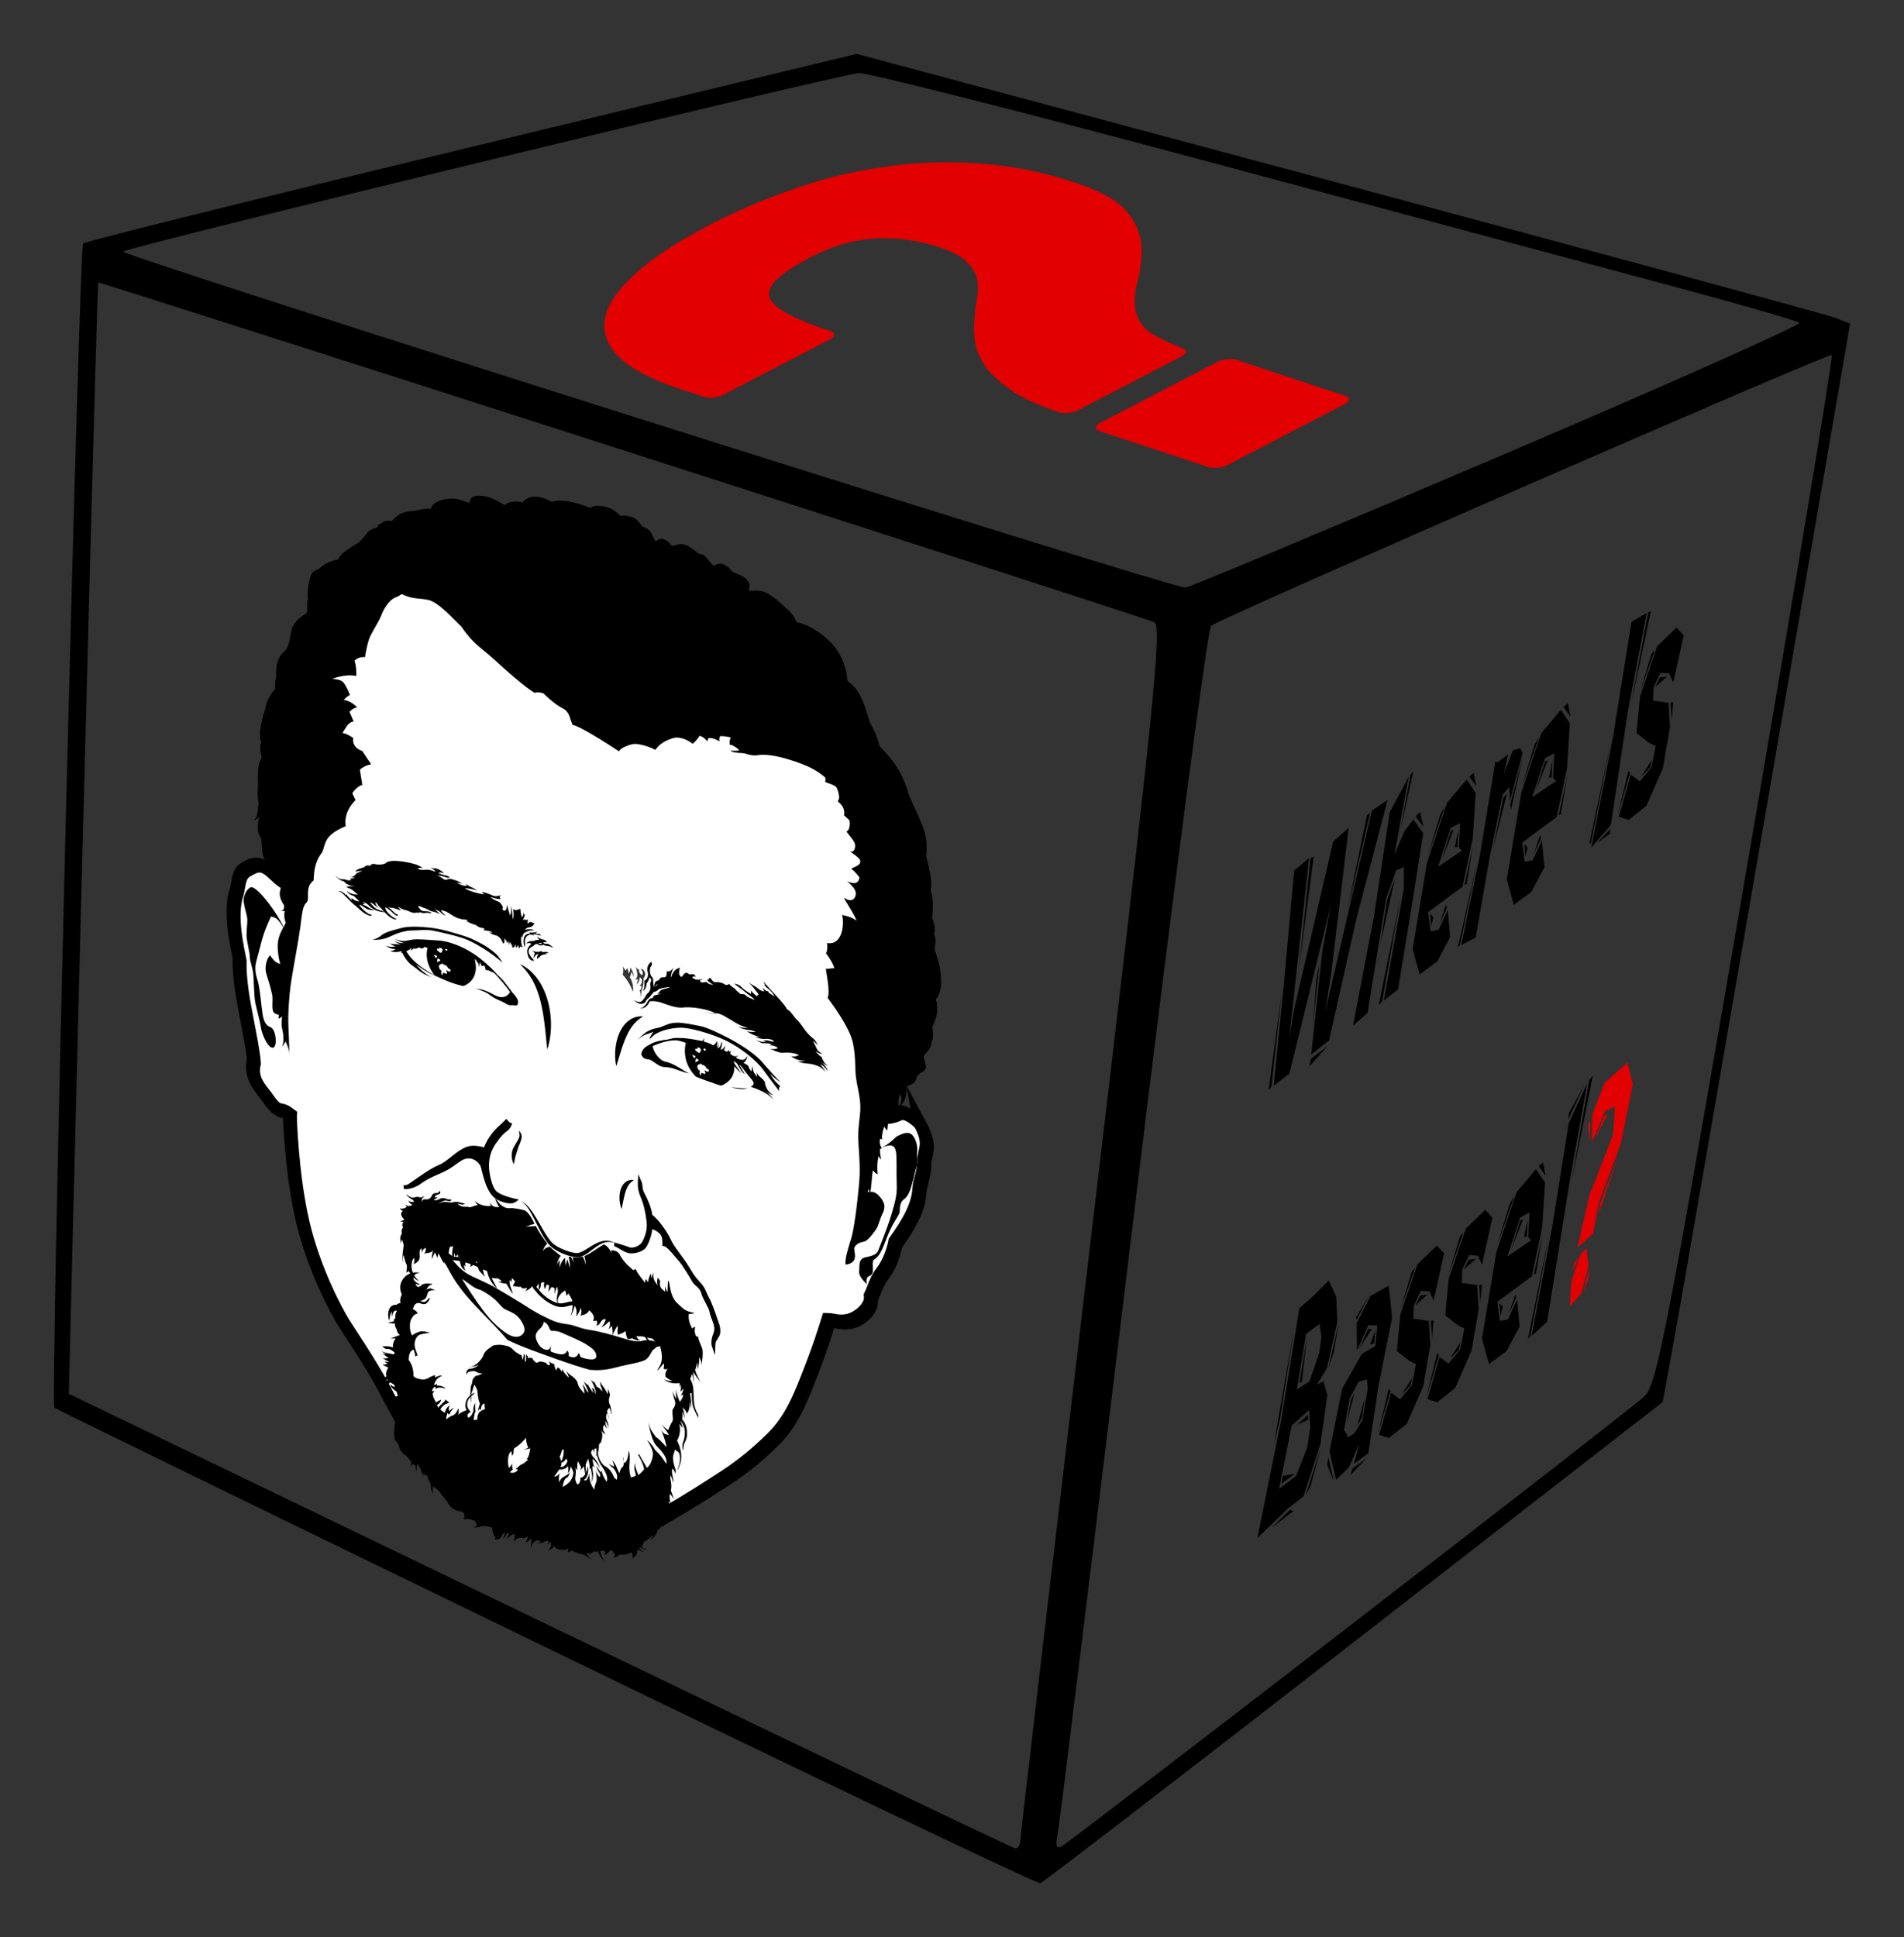 <?xml version="1.0"?>
<svg xmlns="http://www.w3.org/2000/svg" xmlns:xlink="http://www.w3.org/1999/xlink" width="530" height="539.156" viewBox="0 0 530 539.156">
  <rect x="0" y="0" width="530" height="539.156" fill="#333333" stroke="none"/>
  <defs>
    <radialGradient id="n" gradientUnits="userSpaceOnUse" cy="78.507" cx="456.27" gradientTransform="matrix(.96 -.281 .311 1.059 -5.94 123.81)" r="381.37">
      <stop offset="0" stop-color="#f6d6c4"/>
      <stop offset="1" stop-color="#f6d6c4" stop-opacity=".1"/>
    </radialGradient>
    <radialGradient id="a" gradientUnits="userSpaceOnUse" cy="825.69" cx="490.92" gradientTransform="matrix(.997 .074 -.04 .535 34.298 347.62)" r=".272">
      <stop offset="0" stop-color="#643921"/>
      <stop offset="1" stop-color="#c47a57"/>
    </radialGradient>
    <radialGradient id="e" gradientUnits="userSpaceOnUse" cy="725.58" cx="401.36" gradientTransform="matrix(.997 .074 -.04 .535 30.057 307.71)" r="154.79">
      <stop offset="0" stop-color="#643921"/>
      <stop offset="1" stop-color="#c47a57"/>
    </radialGradient>
    <radialGradient id="f" gradientUnits="userSpaceOnUse" cy="1357.2" cx="744.87" r="481.14">
      <stop offset="0" stop-color="#946d4e"/>
      <stop offset="1" stop-color="#ca8e66"/>
    </radialGradient>
    <radialGradient id="g" gradientUnits="userSpaceOnUse" cy="755.76" cx="755.28" gradientTransform="matrix(.999 .041 -.031 .766 24.244 145.85)" r="149.73">
      <stop offset="0" stop-color="#643921"/>
      <stop offset="1" stop-color="#c47a57"/>
    </radialGradient>
    <radialGradient id="h" gradientUnits="userSpaceOnUse" cy="893.66" cx="265.46" gradientTransform="matrix(.944 -.331 .497 1.417 -429.25 -284.82)" r="244.74">
      <stop offset="0" stop-color="#946d4e" stop-opacity=".5"/>
      <stop offset="1" stop-color="#946d4e"/>
    </radialGradient>
    <radialGradient r=".272" cy="825.69" cx="490.92" gradientTransform="matrix(.997 .074 -.04 .535 34.298 347.62)" gradientUnits="userSpaceOnUse" id="l" xlink:href="#a"/>
    <radialGradient id="j" gradientUnits="userSpaceOnUse" cy="830.33" cx="767.38" gradientTransform="matrix(.997 .075 -.06 .805 52.399 104.23)" r="257.34">
      <stop offset=".251" stop-color="#53311e" stop-opacity=".1"/>
      <stop offset="1" stop-color="#53311e"/>
    </radialGradient>
    <radialGradient id="k" gradientUnits="userSpaceOnUse" cy="808.85" cx="379.57" gradientTransform="matrix(.997 .075 -.06 .805 50.009 129.1)" r="295.07">
      <stop offset=".251" stop-color="#53311e" stop-opacity=".1"/>
      <stop offset="1" stop-color="#53311e"/>
    </radialGradient>
    <radialGradient id="b" gradientUnits="userSpaceOnUse" cy="852.66" cx="477.83" gradientTransform="matrix(.997 .074 -.04 .535 35.338 361.14)" r="1.199">
      <stop offset="0" stop-color="#643921"/>
      <stop offset="1" stop-color="#c47a57"/>
    </radialGradient>
    <radialGradient r="1.199" cy="852.66" cx="477.83" gradientTransform="matrix(.997 .074 -.04 .535 35.338 361.14)" gradientUnits="userSpaceOnUse" id="d" xlink:href="#b"/>
    <radialGradient id="p" gradientUnits="userSpaceOnUse" cy="1002.4" cx="580.73" gradientTransform="matrix(.997 .082 -.108 1.309 109.92 -357.63)" r="97.306">
      <stop offset="0" stop-opacity=".8"/>
      <stop offset="1" stop-opacity=".2"/>
    </radialGradient>
    <radialGradient id="q" gradientUnits="userSpaceOnUse" cy="755.82" cx="550.13" gradientTransform="matrix(.992 .125 -.2 1.581 155.25 -508.05)" r="200.99">
      <stop offset="0" stop-color="#e8b59c"/>
      <stop offset=".201" stop-color="#e4b096"/>
      <stop offset=".459" stop-color="#daa086"/>
      <stop offset=".748" stop-color="#c9876c"/>
      <stop offset="1" stop-color="#b76c4f"/>
    </radialGradient>
    <radialGradient id="r" gradientUnits="userSpaceOnUse" cy="1020.5" cx="582.47" gradientTransform="matrix(1 .004 -.004 .86 3.864 139.96)" r="145.08">
      <stop offset="0" stop-color="#925b3d"/>
      <stop offset=".289" stop-color="#a26245" stop-opacity=".913"/>
      <stop offset=".685" stop-color="#b2694c" stop-opacity=".794"/>
      <stop offset="1" stop-color="#b76c4f" stop-opacity=".7"/>
    </radialGradient>
    <radialGradient id="s" gradientUnits="userSpaceOnUse" cy="925.06" cx="178.4" gradientTransform="matrix(.998 .064 -.049 .762 45.565 209.01)" r=".616">
      <stop offset="0" stop-color="#130e09" stop-opacity=".2"/>
      <stop offset="1" stop-color="#130e09"/>
    </radialGradient>
    <radialGradient r=".272" cy="825.69" cx="490.92" gradientTransform="matrix(.997 .074 -.04 .535 34.298 347.62)" gradientUnits="userSpaceOnUse" id="c" xlink:href="#a"/>
    <radialGradient r="1.199" cy="852.66" cx="477.83" gradientTransform="matrix(.997 .074 -.04 .535 35.338 361.14)" gradientUnits="userSpaceOnUse" id="m" xlink:href="#b"/>
    <linearGradient id="o" y2="777.01" gradientUnits="userSpaceOnUse" x2="791.5" y1="777.01" x1="734.33">
      <stop offset="0" stop-color="#fff" stop-opacity=".3"/>
      <stop offset=".502" stop-color="#fff"/>
      <stop offset="1" stop-color="#fff" stop-opacity=".4"/>
    </linearGradient>
    <linearGradient id="i" y2="667.58" gradientUnits="userSpaceOnUse" x2="839.25" y1="667.58" x1="338.54">
      <stop offset="0" stop-color="#bd7255"/>
      <stop offset=".537" stop-color="#bd7255" stop-opacity=".5"/>
      <stop offset="1" stop-color="#bd7255"/>
    </linearGradient>
  </defs>
  <path d="M151.955 458.497c-74.9-36.336-136.483-66.359-136.85-66.718-1.11-1.088 6.876-322.923 8.042-324.033.596-.568 49.29-12.668 108.21-26.89L238.482 15l133.944 35.877c73.669 19.733 135.885 36.62 138.259 37.528l4.315 1.65-23.286 134.85c-12.808 74.166-24.544 141.7-26.082 150.073l-2.796 15.226-85.928 66.772c-47.26 36.724-86.567 66.955-87.349 67.179-.781.223-62.703-29.323-137.604-65.658zm132.02 53.933c.038-1.163 9.03-77.75 19.985-170.192 17.547-148.076 19.603-168.198 17.273-169.095-6.639-2.556-293.564-94.833-293.882-94.515-.284.284-4.37 153.772-7.724 290.141l-.471 19.166 131.108 63.215c72.109 34.768 131.678 63.255 132.376 63.304.698.05 1.3-.86 1.336-2.024zm92.133-60.22c42.8-32.985 79.538-61.597 81.64-63.581 3.448-3.255 6.223-17.573 28.362-146.338 13.497-78.501 24.2-143.068 23.787-143.482-.694-.694-168.79 72.608-172.768 75.339-.968.664-10.758 75.432-21.755 166.15-10.996 90.718-20.41 167.154-20.918 169.858-.737 3.917-.442 4.622 1.454 3.472 1.308-.794 37.397-28.432 80.198-61.418zm41.408-325.27c46.515-19.83 84.013-36.532 83.33-37.117-.684-.585-17.61-5.443-37.615-10.795-20.005-5.352-77.48-20.765-127.725-34.252C285.262 31.29 241.87 20.297 239.08 20.35 234.64 20.43 35.59 68.697 34.277 70.01c-1.065 1.065 292.927 94.048 295.72 93.53 1.62-.302 41.005-16.772 87.52-36.6z"/>
  <path stroke-miterlimit="10" d="M1070.7 737c-11.334-7.333-24.668-10.666-31.334-5.333-4.706 3.766-12.409 9.521-23.099 12.112 2.688-10.291 4.068-18.856 5.766-26.779 3-14 42-122 31-241s-68-213-171-289-154.1-105-285.1-103c-131 2-266 33-334 122s-115 173-112 300c2.248 95.164 9.549 145.97 13.91 181.87-4.928-.252-10.987-2.25-19.484-7.537-20.077-12.491-28.092-4-38.759 5.333-10.67 9.34-9.337 19.34-12.003 35.34-9.333 33.333 4.667 77.333 8.667 92 .667 28 8.667 57.333 14 78s11.333 41.333 13.333 57.333c-4.66 24.67 12.01 34.67 20.2 42.67s13.802 14.667 24.469 12.667c3.131-.587 6.491.152 9.678 1.482-.005.283-.005.568-.011.851 0 0 6 78 25 140s54 110 65 123 39 42 61 72 60 94 132 107c52 10 54 8 65 10s33 10 61 9 83 2 130-60c23-20 66-61 80-75s38-36 65-70 41-53 60-114c18.184-58.378 22.629-79.204 27.359-98.417 3.012-.888 6.089-1.596 8.974-1.916 12-1.333 22.668-5.333 33.334-16 10.666-10.667 17.34-22.8 15.34-32.8 5.333-14 5.999-23.333 15.333-39.333s14.001-36.001 15.334-46.667c8-14.666 20.667-38.667 26-58 5.333-19.333 3.332-25.333 4.666-33.333 1.334-8 5.333-21.334 4-36.667 2-16 7.4-26-8.6-48z" fill="#fff" stroke="#000" stroke-width="20" transform="matrix(.195 .063 -.01 .198 54.681 99.442)"/>
  <path d="M179.02 282.913l-.155.102-.446.27-.292.21c-.103.076-.22.143-.331.245-.114.096-.238.19-.365.293l-.376.352a9.987 9.987 0 00-.772.848c-.258.313-.505.666-.752 1.038l-.357.583-.34.621c-.214.43-.436.865-.625 1.327-.207.449-.378.926-.56 1.388-.045.116-.083.236-.125.353-.043.117-.089.231-.128.348l-.236.696c-.154.458-.297.908-.43 1.338-.134.434-.26.844-.375 1.223l-.567 1.864-.168.53c-.043.124-.064.19-.064.19s-.022-.079-.051-.224c-.028-.144-.073-.358-.112-.626a15.879 15.879 0 01-.163-2.192c-.003-.224.006-.453.009-.694a16.228 16.228 0 01.235-2.28c.179-1.056.485-2.14.92-3.149.22-.503.475-.986.757-1.437.14-.226.296-.438.448-.647.165-.2.318-.404.493-.584a7 7 0 011.081-.95c.373-.265.76-.47 1.13-.63.191-.072.37-.143.545-.202.184-.045.354-.09.517-.126.16-.04.323-.058.471-.073.149-.015.283-.029.404-.037.243-.002.44.016.572.02l.21.013zM144.744 268.342l.27.129c.174.09.435.204.756.385.16.1.338.215.534.343l.307.203c.104.075.204.158.312.241.108.084.218.173.331.265.112.094.236.182.346.292.228.212.464.442.714.682.232.255.47.528.72.81.233.294.466.606.707.927.22.33.45.673.666 1.03.104.18.209.361.311.547l.156.28c.05.094.095.19.143.285.192.383.385.775.545 1.176.084.2.171.402.253.605l.22.614c.153.412.274.826.399 1.244.117.416.22.834.323 1.251.174.832.335 1.662.423 2.466.023.201.054.403.07.601l.049.59c.032.391.047.773.062 1.149.018.747.011 1.462-.028 2.128-.033.667-.1 1.286-.172 1.85a21.63 21.63 0 01-.259 1.516 17.06 17.06 0 01-.275 1.133c-.085.31-.168.545-.219.707l-.082.248s-.02-.103-.04-.292-.056-.467-.09-.815l-.279-2.854c-.06-.586-.12-1.216-.199-1.883-.07-.665-.163-1.366-.254-2.086-.059-.362-.098-.727-.158-1.097-.062-.371-.115-.745-.183-1.121a44.022 44.022 0 00-.449-2.273 32.873 32.873 0 00-.757-2.798c-.059-.182-.123-.36-.183-.54-.116-.36-.26-.706-.39-1.052-.033-.087-.064-.173-.1-.258l-.11-.25a24.328 24.328 0 01-.216-.498c-.145-.327-.314-.635-.458-.949l-.488-.881c-.172-.277-.344-.545-.504-.809-.175-.25-.349-.49-.51-.725-.164-.233-.343-.431-.498-.638-.08-.1-.155-.202-.232-.292l-.228-.255-.408-.463-.627-.637c-.14-.157-.214-.236-.214-.236zM176.449 328.46s-.118.09-.334.223c-.095.082-.212.158-.335.268-.06.057-.126.111-.193.17-.062.065-.127.134-.196.204a4.558 4.558 0 00-.388.49c-.128.18-.244.385-.36.598l-.163.337c-.046.121-.102.235-.15.36a9.265 9.265 0 00-.138.376c-.047.126-.09.257-.127.39-.087.262-.153.537-.226.806-.063.274-.132.543-.188.812-.116.534-.218 1.046-.306 1.492l-.126.613-.102.479c-.06.267-.1.423-.1.423s-.077-.173-.174-.479a8.684 8.684 0 01-.29-1.258 8.988 8.988 0 01-.104-1.745c.01-.314.04-.634.09-.952a7.06 7.06 0 01.217-.941c.094-.306.213-.601.355-.875.14-.277.31-.528.493-.751.188-.22.39-.413.607-.567.214-.155.44-.27.656-.354.113-.036.216-.075.32-.102.107-.02.207-.04.303-.055.191-.028.374-.023.512-.024.285.026.452.057.452.057zM144.6 314.781l.068.111c.046.072.11.178.188.314.073.141.191.282.259.53.067.234.1.499.084.758-.03.52-.195 1.034-.394 1.54-.198.508-.436 1.015-.614 1.548-.092.265-.165.537-.243.797-.076.26-.15.512-.228.752a13.796 13.796 0 00-.572 2.372l-.049.307-.019.111-.115-.007s-.09-.165-.202-.464a5.418 5.418 0 01-.21-2.939c.06-.29.156-.57.274-.836.118-.268.265-.517.407-.764l.825-1.41c.249-.444.465-.859.54-1.242.04-.19.046-.367.025-.526-.032-.145-.058-.342-.078-.482a5.872 5.872 0 01-.042-.335l-.013-.119.108-.015zM119.507 262.525c-.771 1.573-1.594 4.795 1.401 8.896.463.244.939.48 1.427.698 2.13.955 3.834 1.682 6.565 2.325 1.742-.486 4.96-2.933 2.886-8.426-4.163-2.797-9.49-3.475-12.28-3.494z"/>
  <g fill="#fff" transform="matrix(.195 .063 -.01 .198 54.681 99.442)">
    <circle cy="707.42" cx="392.92" r="1.583"/>
    <path d="M387 708.17c.945 1.077 1.334 2.5 0 2.833.666 1.5-.333 3-1.5 3.334-1.167.333-2.666 0-3.5-1.167-1 0-1.834.26-2.167-1.537-.333-1.796 2.167-2.13 2.667-1.296-.5-1.834.24-2.167 1.37-2.917 1.13-.75 2.42-.04 3.13.77zM382.5 723.17s2.5.833 2.833 2c.333 1.167-4 2-4 4.5-.5-1.5-.99-5.67 1.17-6.5zM387.86 738.67s-1.361 4.666 1.306 6.333c.834-2.667.168-3.167 1.334-4 1.166-.833 3.321 1.167 4.827-.5 1.506-1.667-1.327-2.667-.827-4 .5-1.333 2.667 1.167 3.5 0 1 .5 2.505 0 2.419-1.833-.086-1.833-1.919-2.5-2.919-1.667-1.334-1.5-3-4.5-7.167-3.333-.333-1.167-2.474-1.667-2.82 0-1.68.667-3.349 1.5-3.681 3.667-.332 2.167 1.56 5.66 4.03 5.33zM380.9 721.17s-.795.5-1.098 2c-1.137 1.333-1.97 0-2.47-1-.5-1-1.833-1-1.833-1s2.7-2.47 5.4 0z"/>
  </g>
  <path d="M193.226 289.743c-.6-.147-1.345-.232-2.131-.273-.656 2.212-1.137 6.38 2.627 10.193 1.834.767 3.835 1.445 5.017 1.858.796.28 1.316.469 2.043.634 1.392-.552 4.894-2.437 3.15-7.828a21.592 21.592 0 00-1.866-1.181c-4.193-2.359-6.887-2.926-8.842-3.405z"/>
  <g fill="#fff" transform="matrix(.195 .063 -.01 .198 54.681 99.442)">
    <circle cy="730.42" cx="762.92" r="1.583"/>
    <path d="M757 731.17c.945 1.077 1.334 2.5 0 2.833.666 1.5-.333 3-1.5 3.333-1.167.333-2.666 0-3.5-1.167-1 0-1.834.259-2.167-1.537-.333-1.796 2.167-2.13 2.667-1.296-.5-1.833.24-2.167 1.37-2.917 1.13-.75 2.42-.04 3.13.77zM752.5 746.17s2.5.833 2.833 2c.333 1.167-4 2-4 4.5-.5-1.5-.99-5.67 1.17-6.5zM757.86 761.67s-1.361 4.666 1.306 6.333c.834-2.667.168-3.167 1.334-4 1.166-.833 3.321 1.167 4.827-.5 1.506-1.667-1.327-2.667-.827-4 .5-1.333 2.667 1.167 3.5 0 1 .5 2.505 0 2.419-1.833-.086-1.833-1.919-2.5-2.919-1.667-1.334-1.5-3-4.5-7.167-3.333-.333-1.167-2.474-1.667-2.82 0-1.68.667-3.349 1.5-3.681 3.667-.332 2.167 1.56 5.66 4.03 5.33zM750.9 744.17s-.795.5-1.098 2c-1.137 1.333-1.97 0-2.47-1-.5-1-1.833-1-1.833-1s2.7-2.47 5.4 0z"/>
  </g>
  <path d="M79.562 259.337s-1.148-2.844-3.833-6.643c-2.685-3.8-4.77-5.68-5.657-5.764-.887-.085-2.062 1.686-2.235 3.219-.174 1.533.973 4.415 1.008 5.733.034 1.318-.237 2.838-.217 4.453.02 1.615.87 4.502.9 5.919.03 1.417.752 2.856.957 4.731.206 1.876.194 6.194.594 8.132.4 1.938 1.328 5.253 1.548 6.831.22 1.579 1.54 4.96 2.896 5.578 1.355.617 1.29-2.118 1.212-2.545-.078-.427-.27-2.6-1.434-3.075-1.164-.476-1.817-1.29-2.198-3.624-.382-2.334-.73-7.372-1.419-9.503-.688-2.132-.81-3.679-.217-5.7.593-2.02 1.34-5.296 1.98-7.2.64-1.905 1.52-3.733 1.967-4.794 1.072.345 1.69-.16 4.148 4.251z"/>
  <path d="M80.863 267.194s-2.93 3.277-5.676-1.326c-.934.905-1.644 3.29-1.044 5.191.6 1.902 1.284 4.133 1.601 5.743.318 1.61-.29 3.927.451 4.97.741 1.043 3.157.213 3.143 2.52.421-4.587 1.525-17.098 1.525-17.098zM244.473 348.041s2.396-5.864 3.652-9.98c1.256-4.118 1.606-5.881 1.48-8.736-.124-2.854.091-7.155-.22-8.89-.312-1.735-1.48-2.112-3.91-.985 3.154-1.797 3.504-2.89 4.415-3.3.91-.41 2.948-1.597 4.163-.133 1.215 1.464 1.406 3.636 1.246 4.891-.16 1.255.295 2.809-.175 3.964-.47 1.156-.649 2.807-.989 3.702-.34.895-.787 3.968-2.428 5.148-1.64 1.18-1.04 3.082-1.38 3.977-.341.896-1.602 2.399-2.94 5.486-1.337 3.087-2.09 6.362-4.223 7.484-.647 1.098.504 3.881-1.005 4.4-1.51.518-.81 2.385-.81 2.385s-2.376-2.004-2.201-3.556c.174-1.552-.324-3.522 1.775-3.951 2.1-.43 3.128-.831 3.556-1.903z"/>
  <path d="M240.173 332.517s2.276-1.88 4.26.067c1.983 1.946 2.106 3.493 1.23 5.22-.876 1.729-1.05 3.28-1.795 4.347-.744 1.067-2.229 3.101-3.232 3.381-1.003.28-2.985.344-3.548 3.781-.099-2.042.313-4.416 1.235-7.087.921-2.67 1.343-5.55 1.85-9.708z"/>
  <path d="M491.28 825.57c-.261.098-.507.196-.781.294.25-.07.52-.17.78-.29z" fill="url(#l)" transform="matrix(.195 .063 -.01 .198 54.681 99.442)"/>
  <path d="M479.37 852.09a81.466 81.466 0 00-3.37 1.412c1.04-.24 2.17-.72 3.37-1.41z" fill="url(#m)" transform="matrix(.195 .063 -.01 .198 54.681 99.442)"/>
  <path d="M180.884 294.926c.52.182 2.044 1.381 2.947 1.806.903.425 1.91.08 3.921.77 2.012.69 2.334.844 3.703 1.193l.35.089c-.241-.124-.47-.248-.683-.372-2.117-1.235-3.79-2.456-5.894-2.92-2.106-.462-3.637-3.57-3.498-4.38 2.522-.995 3.223-1.171 4.621-1.424.82-.149 2.369-.269 3.905-.246-2.627-.318-4.756-.09-6.077.148-2.297.418-2.813.855-4.17 1.623-1.358.769-1.498 2.198-1.498 2.198.447 1.551 1.855 1.336 2.374 1.517zM203.533 302.582c2.431.726 3.804.573 4.586.308-.693.035-1.55.017-2.614-.093a111.97 111.97 0 01-1.973-.215zM209.647 300.088c.216.32.437.65.647.979-.14-.246-.348-.567-.647-.979z"/>
  <g>
    <path d="M123.267 262.82c-.071.003-.14.005-.211.006 1.928.298 4.142.853 6.254 1.819-2.073-1.11-4.195-1.885-6.044-1.826zM120.441 272.078l-.136-.048c.088.035.137.048.137.048zM142.697 279.738c.641.056 1.367.39 1.512-.568.146-.958-.697-1.933-1.54-2.909-.844-.975-2.36-3.374-3.929-4.683-.54-.452-1.872-1.653-3.616-3.027 3.345 2.85 5.503 5.71 6.86 7.54-1.35 2.329-3.62 1.195-4.257.89-.636-.306-1.965-1.137-3.773-1.619a84.144 84.144 0 01-1.524-.233c1.642.549 2.952 1.085 3.683 1.632 1.766 1.324 2.938 1.651 3.808 2.082.87.431 1.724 1.16 2.776.895zM116.715 262.83c-2.188.013-3.909.162-5.35.895 0 0 1.103 3.386 3.305 4.93 2.172 1.524 2.393 2.248 5.635 3.375-.49-.186-2.256-.985-4.432-3.502 1.407.86 2.633 2.026 5.744 3.253-2.881-1.407-5.3-3.28-6.566-4.523-1.37-1.346-2.047-2.67-2.047-2.67 1.347-1.277 2.59-1.568 3.713-1.756z"/>
  </g>
  <g>
    <path d="M139.904 267.985s-.929-1.558-1.628-2.285c-.7-.728-2.705-2.22-3.67-2.711-.966-.493-2.541-1.536-5.28-2.435-2.74-.9-6.511-2.023-9.595-2.36-3.085-.337-6.276-.428-8.102.123-1.827.55-4.353.943-5.736 2.24-.617.47-2.034 1.125-2.558 1.037 2.11.025 3.568-.116 5.258-.941 1.69-.826 4.106-1.685 6.151-1.68 2.045.003 3.844-.345 5.836.058 1.993.402 6.555 1.43 8.89 2.304 2.336.873 7.28 3.707 10.436 6.65zM177.312 289.623s1.683-1.987 3.304-2.754c1.62-.768 2.275-.624 3.349-1.015 1.074-.391 2.366-1.18 4.347-1.212 1.98-.032 4.534.529 6.817.994 2.283.465 7.917 3.353 9.631 4.374 1.714 1.022 5.88 3.547 7.801 6.088 1.44 1.582 3.753 4.24 4.7 5.097 0 0-1.413-.776-2.856-2.313 0 0 .895 1.944 2.803 3.406 0 0-.541.286-.332 1.418-.923-1.377-2.05-2.626-4.211-5.66-2.162-3.035-6.548-6.46-10.673-8.459-4.125-2-10.247-3.638-12.758-3.543-2.512.095-6.112.86-7.71 2.531-1.6 1.672.043-1.082.395-1.438-1.422.748-2.67.513-4.61 2.484z"/>
  </g>
  <g>
    <path d="M161.556 362.72s-3.89 1.292-7.118-.15c-3.229-1.443-5.335-4.266-6.544-6.532-3.663-.645-8.638-1.445-11.737-2.846-3.099-1.4-6.061-2.891-9.744-3.14-2.56-1.63-3.677-3.062-5.021-2.557 2.223 3.129 3.758 6.84 5.733 9.621 1.976 2.781 3.224 4.256 6.363 7.546 3.139 3.29 5.53 5.669 7.778 8.27 3.606 1.832 9.965 4.016 13.466 5.278 3.502 1.263 6.88 2.352 9.484 3.057 4.072.375 6.624-.545 8.76-1.062 2.137-.518 5.857-1.06 6.955-1.913 1.097-.853 1.868-3.15 2.407-3.379.539-.228 1.195-.15 1.195-.15s1.227-.811-1.573-2.92c-2.884-.394-7.418-2.123-9.731-3.405-2.313-1.281-7.547-4.845-10.67-5.731z"/>
    <path stroke-miterlimit="10" d="M719.88 1159.9c.003-2.302-1.805-5.603-9.878-8.905-14.667 2.666-38 1.332-50-1.334-12-2.666-39.333-12-55.333-11.333-16 .667-19.333 12.667-36 10.667s-28-12.666-34.667-22c-18.667 2.666-44 6.666-60 4.666s-31.333-4.667-50 0c-13.008-3.902-19.037-9.067-25.513-4.985 3.551-.089 7.217.19 9.847 1.318 7 3.001 13.666 8 18.333 11.667 4.667 3.667 13.334 9 24.667 10.667 11.333 1.667 24 3.001 31 4.667s27.666 7 38.333 10c10.667 3 22 6.999 34 8.666 12 1.667 17.333 4 37.667 0 8-1.333 16.001.668 29.334-1.666 13.333-2.334 34.334-3.334 48-3.334 13.666 0 22.7-2.333 27.517-5.333 4.25-2.9 13.09-5.8 22.69-3.7z" fill="#fff" stroke="#000" stroke-width="5" transform="matrix(.195 .063 -.01 .198 54.681 99.442)"/>
    <path d="M189.388 373.741c-.322-1.51-1.239-3.012-4.859-3.877-1.482.699-4.181.873-7.272.75 1.665.58 3.361 1.053 4.702 1.235 1.541 1.161 1.862 1.928 1.84 2.383-1.85-1.024-3.6-1.004-4.456-.747-.968.292-2.75.186-5.414-.672-2.663-.859-6.765-1.98-9.386-2.356-2.62-.375-4.16-1.274-5.732-1.512-4-.486-5.017-1.283-7.34-2.366-2.323-1.084-4.492-2.587-6.542-3.851a369.464 369.464 0 00-7.374-4.387c-1.348-.77-3.803-1.83-5.996-2.871-2.192-1.042-3.83-2.642-4.704-3.66-.856-.999-2.074-2.368-3.379-3.395-.104-.075-.209-.15-.312-.228l-.008-.005c.224 4.896 2.127 3.388 3.196 4.47.997-.148 1.416.724 2.047 1.33.63.605 2.547 1.893 4.158 2.68 1.611.788 4.317 2.129 5.983 3.135 1.667 1.006 2.427 1.653 3.586 2.228 1.16.575 2.14.757 4.119 2.132 1.978 1.375 3.59 2.162 6.302 3.371 2.712 1.21 5.193 1.741 7.145 2.303 1.952.563 2.267.865 5.054 1.897a65.266 65.266 0 005.91 1.906c1.498.415 4.765 1.066 5.554 1.128.788.062 2.475.655 3.767 1.206 1.293.55 2.142-.616 2.96-1.157.818-.54 3.12-.401 4.41.216 1.29.616 2.362.259 2.04-1.253z"/>
    <g fill="#fff">
      <path d="M133.737 359.02s1.606.718 3.511 2.237c1.906 1.519 2.15 2.603 3.602 3.272 1.452.669 2.816 1.108 3.927 2.673 1.112 1.564 1.546 2.81 1.006 3.741-.54.932-2.176 2.013-5.046-.018-2.87-2.03-5.624-4.426-12.137-14.969 1.827 1.092 3.22 2.647 5.137 3.064zM150.395 369.716s-1.339 1.076-1.294 2.196c.044 1.12.946 2.919 2.106 3.494 1.16.574 2.058.415 2.14-1.294l-.096 1.997s4.059 2 4.629-.228c.445.345.546.98.387 1.532.777.318 2.067.921 2.81-.809 0 0 .437.516.477 1.065 1.292.55 4.423 1.294 4.427-.147.004-1.44-1.015-2.156-2.548-3.193-1.533-1.037-5.607-2.746-7.286-3.488-1.679-.742-2.698-.132-3-.699-.303-.567-.573-1.793-1.804-2.257-.033.673-.461 1.38-.947 1.846z"/>
    </g>
  </g>
  <g>
    <path d="M113.417 354.781s-3.165 1.994-1.556 5.528c-.437.864-.612 1.746-.31 2.312-.665.12-.941.367-1.214.547-.854-.074-1.666.334-2.045 1.351-.38 1.017-.249 2.4.112 3.119.058-1.188.31-2.313.72-2.583 0 0-.172.816.062 1.428 0 0 .099-2.063 1.333-1.657a2.777 2.777 0 00-.43 2.081s-.533.097-.435.799c-.406.204-1.272.326-1.7.323 0 0 .808.394 2 .31 0 0-.109.835.33 1.312.281 1.029.457 1.487 1.029 1.94-.669.186-1.815.688-2.685.943 0 0 .924-.037 1.516.02-.63.735-.804 1.617-.78 2.496-1.098-.488-2.228-.316-2.952-.349 0 0 .438.477.89.69.451.212.902-.246 2.062.664 1.16.91.059.488.234.947-.906-.36-2.689-.331-3.637-1.173 0 0 .948.842 1.595 1.117 0 0-.4.073-1.105-.356 0 0 .751.845 1.719 1.291 0 0-.812.409-1.718.05 0 0 1.403.988 1.991 1.11 0 0-.73.092-1.443-.167 0 0 .313.34.892.66 0 0-.812.408-1.526.178 0 0 1.28.815 1.737.895-.36.621-.869 1.596-.515 2.448 0 0-.288.51-1.451 0 0 0 1.02.731 1.796 1.049 0 0-.86 1.398-.537 2.91 0 0 .184-1.751 1.346-2.247 0 0 .65.544 1.04.67l.107.503s-.15.297-1.179-.514c-.21.603 1.134 1.438 1.703 1.956l.338 1.182s-1.89.195-2.281 1.81c-.392 1.616.5-.441.96-.427 0 0-.466 1.458.44 3.157 0 0-.242.927-.008 1.539l.234.611c-.269 1.455-.573 3.635-.14 5.584 0 0 .95.842 1.135 1.773.186.93 1.05 2.148 1.956 2.507l1.371 1.648-.07 1.451.434-.798s.377.39.835.47c.166.657.205 1.206.18 1.734.298-.708.1-2.046.567-2.163.292.764 1.157 1.98 1.401 3.735l.052-1.055s.571.452 1.094.553c0 0 .358.786.332 1.314 0 0 .692.692.66 1.352-.032.66.31 1.774.547 2.32.238.546-.134-1.316.1-2.045 0 0 1.406.922 2.082 1.944.676 1.022 1.563 1.777 2.168 2.91.605 1.133 1.881 2.014 3.391 2.166 1.51.151.738 1.109 1.173 1.65 0 0-.285.445-.805.278 1.166.442 1.712.082 2.166.229l1.624.523.394 1.4s-.74.297-1.007.346c1.507.218 2.127-.32 2.721-.33.595-.009 1.78.038 2.485.466.17.591.222 2.216.998 2.534 0 0-.032.66-.366.753 1.256-.065 1.792-.227 2.168-1.178.376-.95.753-.561.753-.561s-.097.639-.457 1.26c-.36.62.75-.496.977-1.093.227-.596.662-.054.662-.054s-.307.906-.726 1.374c.873-.322 1.665-1.675 2.428-1.094-.171.816-.207 1.542-.42 1.875.684-.516 1.102-.985 1.632-1.015.53-.03 1.77.235 2.328-.389.04.549-.525 1.305-.551 1.833.626-.67 1.692-1.13 1.655-1.61 0 0-.278 1.518-.144 2.968 0 0 .265-1.255.606-1.48.341-.225 1.039-1.005 1.802-.424.764.581-.279.312-.747.43 0 0 .702.494 1.79-.16 1.087-.656 1.523-.113 1.523-.113l-.636.867s.753-.561 1.158-.766c.036.615-.057 1.188-.057 1.188s-.315 1.038-.789 1.287c1.419-.682 1.714-1.324 1.714-1.324s.682.89 1.472.944c.789.053 1.773.169 2.185-.167.412-.336.432.608-.042.857.99-.015 1.065-.192 1.276-.46.965.513 2.19 1.108 3.18 1.093.961.578 1.468 1.01 2.436 1.455 0 0-1.082-.818-1.508-1.558.533-.097 1.078-.457 1.078-.457s.044.203-.431.732c.808-.342 1.438-1.077 1.438-1.077s.636.473 1.123-.04c.228.743.57 1.858 2.034 2.934 0 0-1.76-1.774-1.275-3.628.579.32 1.097.488 1.097.488s.278 1.027-.065 1.32c.934-.17 1.437-1.012 1.998-1.702.355.851.66 1.352.979 1.588-.156.486-.364.687-.571.888.792-.012 1.474-.462 1.756-.84 1.247.133 2.718-.264 3.396-.648.302.566.329 1.379.31 1.775.697-.78 1.223-.745 1.384-2.703.69.758 2.073.802 2.073.802s-.984-.116-1.534-1.03c-.549-.915 1.219.727 2.166.228 0 0-1.318-.022-1.549-.7.422-.534.593-1.35.593-1.35s1.416-.616 2.117-1.462c.7-.846.1.636-.39 1.215 1.033-.874 1.802-1.765 1.983-2.779.831-.804 1.312-1.185 1.415-1.956 0 0 .36.72.342 1.115.194-1.277.343-1.631.115-2.375.626-.669.81-1.749.898-2.19l.306.501s.42-1.875.163-3.365l.498.63s-.469-1.223-.2-2.678c0 0 .87 1.085 1.04 1.675a12.786 12.786 0 00-.8-2.536s.31-.972-.005-2.615c-.316-1.643.009-1.538.009-1.538s.588 1.463.624 2.078c.207-1.542-.595-2.672-.2-4.019 0 0 .64.407.728 1.307 0 0 .412-.336.064-1.32 0 0-1.053-2.751-.389-4.212.224-.531.25-1.059.25-1.059s1.03.533 1.208.926c.18.392.576 1.726-.192 3.958s.636-.867.755-1.968c.12-1.1.141-2.902-1.12-5.453.788-1.288 1.09-3.402.556-4.646.757.713 1.014 1.198 1.014 1.198s-.105-.905-.527-1.711c-.423-.806 1.081.818 1.125 2.64.043 1.824-.392 2.622-.547 3.108-.156.486-.136 1.43.033 2.021.17.59.036-.993.38-1.82.343-.828 1.112-1.72.584-4.436-.39-1.466-1.209-2.266-1.209-2.266s.191-1.212.041-2.198c.478 1.025.628 2.011.628 2.011s.113-.968-.508-3.112c.883.821 1.114 1.499 1.17 1.717.428-.666.778-1.089.826-3.419 0 0 .257 1.49.225 2.15.275-1.586.073-2.858-.184-4.348l.47-.116s.012 2.4.347 3.655c.335 1.255 1.264 2.493 1.414 3.48l.055-1.122s-.988-1.39-1.155-3.388c-.167-1.997-.122-2.92-.21-3.82-.088-.9-.29-2.17-1.779-4.125-1.263.196-2.6.57-2.6.57s.82 2.14.567 3.264l.373-.885s.065 1.362-.162 1.959c0 0 .335-.094.766-.826.16.789-.69 1.99-.69 1.99l.743-.364s-.178.947-.389 1.214c-.21.268-.57.88-.57.88s-.836-1.802-.977-2.986c-.14-1.185-.139 1.496-.04 2.198 0 0-.79-1.394-1.012-2.27 0 0 .135 1.3.6 2.598.464 1.297-.302 2.122-.516 2.455-.214.333-.129 1.299-.083 1.716.045.416.202 1.271-.084 1.715-.285.444-.944 1.773-1.031 2.214-.087.44-1.1-.422-1.845-1.4.663 1.287 1.673 2.216 1.901 2.96-1.175-.246-1.309-.222-2.108-1.418.94 2.38 1.392 3.934 1.483 4.767-1.195-1.19-1.67-1.879-2.986-2.839-1.273-1.817-1.465-1.946-2.025-4.003.398 2.675 1.159 5.064 1.923 6.115.764 1.05 3.434 3.117 3.059 5.408-.803-1.13-1.658-2.544-3.113-3.818-.667-1.22-1.668-2.346-2.24-2.798.729 1.306 1.772 2.916 1.575 4.26-.198 1.343-.661 2.735-1.687 3.476-.66-1.352-1.586-2.655-2.122-3.833l-.276.246s1.466 2.418 1.652 4.018c-.84 1.001-1.594 1.562-1.594 1.562s-.296-.698-.702-1.834c-.407-1.136.034-2.066.034-2.066s-.596 1.416-.44 2.27c.156.855.462 1.355.303 1.907l-1.208.415s-.672-1.088-.463-4.036c.21-2.948-.23-3.424-.23-3.424s-.128 2.638-.949 3.245c-.821.606-.16-.789-.653-1.484.315 1.643.277 2.435-.067 2.726-.685.516-.727 1.374-.944 1.773-.423-.806-.93-2.578-1.937-3.573 0 0 .416.938.51 1.706-.584-.189-1.104-.423-1.476-.878 0 0 .298.699.938 1.106.64.408 1.306 1.627 1.394 2.527l-.113.969s-.38-.324-.699-.56c-.354-.852-.998-2.534-2.869-3.405-.559-.716-1.77-1.576-1.857-5.222 0 0-.843 2.409 1.315 5.517 2.158 3.108 1.25 4.155 1.25 4.155s-1.183-1.627-1.366-3.12l-.224.53s-.933-1.171-1.232-1.804c.206 1.205.836 1.81 1.008 2.335.173.525-.103.771-.103.771s-.764-.581-.975-1.655c-.212-1.073.232 2.019.138 2.591-.094.573-.6 1.482-.655 2.604-1.355-1.978-1.304-3.034-1.48-4.833 0 0-.038 2.132-1.035 2.28l-.39-.126s1.705-1.126 1.05-3.95c0 0-.29 3.257-2.073 3.285 0 0 .255 1.556-.817 1.881-.728-1.307-.572-1.792-.472-2.497.1-.705.2-2.75-.72-4.186l-.159.552s.534 2.584.074 3.91-1.152 1.974-2.781 2.923c.197-1.343.514-2.447 1.453-2.748l.658-1.329s-.691.649-1.639 1.147c-.948.499-1.383 1.297-1.467 1.672-.189-1.536.054-2.462.398-2.754 0 0-1.048 1.204-1.704 1.126.23-.663 2.12-2.468 1.948-3.896-.172-1.428-1.157-2.884-1.157-2.884s-4.831.318-7.216-2.193c-.36.621-.446 3.743-1.384 4.044l.52.168s-1.107 1.05-1.577 1.233c-.471.184-.952.565-1.091.721-.14.156-.49.58-.948.499l.77.449s-.701.846-1.49.793l-.79-.054s.36-.62.828-.738c-.107-.504-.325-1.445-.101-1.976 0 0-.52 1.173-.99 1.356-.403-1.202-.383-4.1.722-4.57 1.106-.47 1.721-3.622 1.802-3.93.081-.31-1.591-1.184-3.296-5.486-1.704-4.301-3.823-2.773-4.151-2.812-.328-.039-2.935.662-3.441 1.571-.506.91-.421 1.875-.421 1.875l-.994.082s.077-1.584.518-2.514c0 0-.283-.962-.024-2.219 0 0-.789.933-.57 2.229-.438.864-.467 1.458-1.476 1.87 0 0-.361-.72-.082-1.032.279-.312.824-.673.824-.673s-1.088-.686-1.018-2.137c.071-1.451 1.301-2.328 1.778-2.643l.224-.531s-1.63.949-2.07 1.879c-.442.93-.668 2.11-.08 2.99-.61.339-1.877.6-2.38 1.444 0 0 .305-.84.097-1.98-.376.951-.944 1.774-1.415 1.957-.47.183-1.347.57-1.766 1.039-.419.468-.153-.92.148-1.695 0 0-.034.115.436.543.434-.798.518-1.171 1.343-1.845 0 0-.708.064-1.295.855-.173-.525-.277-1.094.281-1.718-.746.429-1.304 1.053-1.489 2.133-.454-.147-1.277-.88-1.277-.88s.59-1.285 1.863-1.679c1.273-.393-.364-.653-.338-1.18l-.357.554s-1.311 1.186-1.736 1.786l-.361-.72s.409-.27.824-.672l.373-.885s-1.149.57-1.49.794c-.542-1.047-1.517-2.702-.316-2.984 0 0-.322-.17-.851-.14.301-.774.584-1.153.983-1.225l.166.657s.432-.732 2.189-.233l.523.102s-.878-.953-2.469-.796l.153-.42s-.598.076-.935.235c.314-1.038.755-1.968 2.235-2.563-.376-.39-1.936.477-1.936.477l.033-.688s-1.003.28-1.48.595c-.477.315-1.422.747-2.273.607-.85-.14-1.961-.364-2.325-1.017.116-1.035-.242-3.161-1.305-4.375.064-1.319.18-2.354 1.33-2.921 0 0 .54 1.112.498 1.97.344-.292.347-.358.672-.253-.163-.723-.826-2.009-.84-3.085-.013-1.077.521-2.58 1.723-2.862 1.201-.283 2.065-.407 2.656-.35-1.101-.422-2.212-.646-2.95-.415-.736.232-1.749.71-2.096 1.067-.861-1.283-.746-3.658-.311-4.456.434-.798.931-1.51 1.795-1.633-.102-.636-.94-1.04-1.326-1.231.295-.642.573-2.295 2.448-1.49.649.21 1.187.008 1.187.008s.887-.612 1.059-1.428c.171-.816-.902.915-1.497.925-.594.01-1.107-.29-1.107-.29s1.334-.307 1.63-.95c.294-.641.476-1.655.878-1.793.403-.138 1.075-.391 1.656-.136.582.254-1.023-.665-1.487-.614-.465.051-.942.367-.942.367s.386-1.15 1.32-1.384c.936-.235-.512-.3-.84-.338-.328-.039-1.52.046-1.867.403-.347.358-.97.96-1.52.047-.55-.914.776.317 1.003-.28-.52-.168-2.062-.996-1.68-2.081.383-1.085 1.834-1.086 1.834-1.086s-2.376-.505-3.554.644z"/>
    <path d="M136.988 374.742s-1.928.987-2.39 2.346c-.462 1.359-2.234 3.2-3.622 3.255-1.388.055 1.342.231 2.504-.6 0 0-1.243 1.14-2.533 1.194-1.289.053-1.168 1.634-1.168 1.634s.432-.733.964-.829c.533-.096 1.267-.262 1.845.059.578.32.77.449 1.695.412 0 0-.821.606-1.415.616-.595.01-1.365.927-1.404 1.718-.039.792-.51.975-.444 2.337 0 0-.29 1.916.217 3.688 0 0-.342-2.456.306-3.587.237-.794.324-1.235.542-1.634.419.872.811 1.4.86 2.22.047.82.24 2.289.666 3.03-.243.926-.532 1.436-.509 2.315 0 0 .1-.705.5-.778l.312.37s-.19-1.536.95-1.906c.026.813.066 1.362.238 1.886-.496.711-2.006 1.9-1.056 4.082l.52.168s-.566-.585-.264-1.359c.301-.773.587-1.217 1-1.554.411-.336.026.813-.068 1.386.613-.405.909-1.047 1.184-1.293.276-.247.757-.628 1.338-.373.581.254-.701 1.138-1.308 1.12 0 0 .78.25 2.162-1.046 0 0 .384 1.598-.567 2.162-.95.565-2.162 1.046-2.74.725-.578-.32.884.821 2.893.196 0 0 1.03.533 1.013-.478 0 0 .595 1.331-.593 1.35 0 0-.744.364-1.257.064-.155.486-.499 2.118-1.408 1.825 0 0-.715-.23-.887-.755 0 0 .196 1.403 1.579 1.447 1.383.043 1.74-.512 1.951-.779.23.678.188.932.58 1.327 0 0 .284.627-.058 1.187.707-.643 1.56-1.91 1.534-2.722 0 0-.22 1.805-.512 2.381a15.351 15.351 0 011.431-.945s-1.226 2.15-1.632 2.355c-.246.992-.652 1.197-.652 1.197s1.549-.64 2.198-1.771l.941-.367s-.281 1.719.174 3.206l.373-.885s-.033-.68.058-1.188c1.016-.543 2.46-1.753 3.379-2.998 0 0 .053 1.625.657 2.758 0 0-.613.405-1.542.508 0 0 1.253.002 2.195-.365 0 0-.246.993.355 2.192 0 0 .63.605.728 1.307.178-.948.158-1.893.573-2.295 0 0 .231.678.664 1.286 0 0-.178.948-.59 1.284.782.186 1.074-.39 1.074-.39s.04.548.416.938c.377.39.369-2.16.934-2.916 0 0 .14 1.185-.094 1.914 0 0 .478-.316.695-.715.16.789.06 1.494.427 2.081 0 0-.1-2.042.719-2.582 0 0-.38 1.016.475 2.431 0 0-.276-1.094.103-2.111l.65.21s-.026.527-.402 1.478c.548-.426 1.528-1.585 2.024-3.636l.467-.117s.122 2.92-1.24 3.821c.993-.082 1.616-.685 1.976-1.306l.292.764s-.615 1.812-2.057 1.615l-.558.625s1.494.48 2.811-.836c0 0 .157.854-.093 1.913 0 0 .542-.294.814-1.815 0 0 .92 1.436.93 2.578 0 0 .451-1.128.132-2.705 0 0 .364.654.8 1.196 0 0-.212-1.073.125-2.573l.907 1.7s-.166.683-.442.93c0 0 .754-.562 1.182-1.228 0 0 .287 2.237.934 3.853 0 0-.59-2.804-.38-4.411.234-.729.669-1.527.669-1.527s.504 1.838.45 2.96l.279-.313s.37 1.862.339 2.522c0 0-.052 1.056-.334 1.434.521-.536.649-1.802.613-2.416-.036-.615-.294-1.435-.122-2.25l.47.519s-.432-1.295-.477-2.415c.573.436 1.743 1.818 2.138 2.85-.125-.284-.452-1.905-2.058-3.478 0 0-.556-.782-.485-1.212.07-.43.384-.78.586-.866.076.477.244 1.084.244 1.084s-.007-.857.16-1.255l.497-.041s.142.906-.157 2.21c.623-.602.854-2.287.836-2.946-.017-.659.484-.799.484-.799s1.003-2.29.028-3.61c-.975-1.319.69 1.077 1.228 1.2-.21-.77-.836-1.123-.486-2.217.114-.315.367-.434.367-.434s.074.526.451.9c.378.372-.402-.884-.205-1.876 0 0 .692 1.027.744 1.998 0 0 .148-1.007-.255-1.89-.402-.884-.42-1.543-.193-2.124.226-.58.43.692.587 1.345.075-.73-.475-1.61-.454-2.056.022-.445.605-1.01.605-1.01s.452.647.455 1.603c.003.956.382-.73-.28-2.401 0 0-.638-1.11-.027-2.472.096-.974-.466-1.608-.625-2.413 0 0 .29 1.15-.04 1.847-.308-.803-.769-1.504-1.234-2.107-.466-.602-.773-1.405-.773-1.405s-.002 1.055.179 1.415c.18.36.346 1.016.424 1.443-.421-.487-1.075-1.301-1.569-1.31-.358-.768-.678-1.324-.678-1.324s-.445.007-1.047-.84c.77 1.455 1.623 3.237 1.378 4.214l-.425-1.444s-.338-.16-.521-.47c-.066.331.366 1.626.366 1.626s-1.16-1.58-1.426-2.218c-.387-.176-1.145-.872-1.33-1.133.675 1.374 1.446 2.828 1.278 3.226-.653-.813-1.048-1.845-1.519-2.349.115.69.65 1.918.42 2.548-.886-1.09-1.552-1.656-1.837-2.904-.286-1.248-2.162-2.355-2.162-2.355s-.714-.582-.982-1.171c.385 1.23.714 1.587.695 1.983-.758-.697-1.51-1.492-1.718-2.313l-.282.713s-.122-.542-.931-1.204c-.402.121-.587.866-.587.866s-.497-.965-.507-1.772c-.29-.144-.975-.314-1.591-.864.456.8.49 1.112-.055 1.138-.532-.272-.535-.675-.965-.764-.429-.088-1.45-.467-1.915-.064-.465.403-1.271-.31-1.625-1.177-.297.005-.733-.186-1.142.084l-.073-.526s-.239-.178-.46-.701c.004.906-.046 1.945-.046 1.945l-.314.351.04-1.846s-.275-.441-.314-.655c-.048.99-.34 1.901-.34 1.901l-.332-1.313s-1.313-.474-2.349-1.561c-1.035-1.088-2.075-1.071-2.808-1.257-.734-.186-2.452-.107-3.03.249zM155.353 361.364s.36-1.292 1.986-2.175c0 0 .347 1.017.323 1.511 0 0 .418-.468.53-.733.82 1.47 1.886 1.915.676 6.45 0 0 .885-1.926 1.136-3.002 0 0 .83 1.223.35 2.978 0 0 .827-.739 1.306-2.444 0 0 .437 1.196-.108 2.227.9-.212 1.9-.393 2.446-1.473 0 0 2.006 1.5 1.047 2.9 0 0 .59.09.994-.081 0 0 .458.75-.071 1.451 0 0 .63-.065.987-.62.357-.555.928-1.443 1.71-1.258-.227.597-.619 1.878-1.43 2.286 0 0 .662-.054 1.353-.702.692-.649 1.24-1.075 1.24-1.075l-.045.93s-.045.924-.405 1.545c0 0 .691-.649.847-1.134.354.851.348 2.323.255 2.896.382-1.083.901-2.256 1.667-3.08 0 0-.464 1.391-.132 2.704 0 0 1.468-.331 2.097-1.066 0 0 .134 1.316.55 2.255.527.035 1.06-.061 1.329-.175.513.299 1.416.724 2.214.58 0 0-.714-.23-1.065-1.148 1.185.047 1.6.047 2.256-.077 0 0 .475.89.975 1.454l.53-.03s-.959-.645-1.018-2.138c0 0 .51.365 1.114.158 0 0 .003.708-.376.95.86-.057 1.492-.842 1.492-.842s.418.922-.092 1.897c.458.08 1.01-.412 1.01-.412s2.282 4.623.563 7.419c-1.72 2.796.743-.364 1.162-.832 0 0 .224.81-.071 1.452 0 0 .247.347 1.182.113-.633.8-.72 1.175-.633 2.14 0 0 1.011.93 1.924 1.157 0 0-.805.277-2.354-.424 0 0 1.316 1.43 4.368 1.073 3.052-.356 3.108-1.47 3.344-2.259.236-.788.53 1.31.664 2.627 0 0-.05-1.692-.226-3.49 0 0 1.228 1.87 2.04 2.801 0 0-1.095-1.894-1.485-3.36.447-1.062.5-2.154.5-2.154s.298 1.158.09 2.21c.61-1.68.573-3.634.573-3.634s.606 1.1.56 2.03c-.045.93.687-3.264.219-4.487-.469-1.223-1.07-2.422-1.1-3.168l-.584-.189s-.24-.48-.343-1.082c-.103-.603.075-1.55.075-1.55s-.669.186-.818.54c-.358-.785-1.21-2.266-.921-4.116 0 0 .922.029 1.594-.224-.78-.25-2.228-.316-3.615-1.634-1.388-1.318-2.615-1.895-3.283-5.772-.668-3.878-.546.383-.672 1.616 0 0-.54-1.112-.708-1.703 0 0 .078 1.098.056 1.56-.692-.693-1.732-1.028-1.372-2.989l-.615-.935s-.44.93-.04 2.198c-.8-1.196-1.437-1.67-1.146-3.586 0 0-.431.732-.541 1.635l-.264-1.358s-.723 1.308-.71 2.385c0 0-.624-.718-.613-.959 0 0-.358.579-.192 1.235-.802-1.13-2.118-2.56-2.71-3.956l-.69.314s-.489-.493-1.25-1.14c-.76-.647-2.069-2.208-2.482-3.213-.611-1-1.852-1.266-2.387-1.104l.097.714s-.517-1.587-2.06-2.419c-.805.277-4.16 2.813-5.502 3.252 0 0 .45 1.62.346 2.39 0 0-.208-1.14-.813-2.272-.536.162-2.068.472-2.78.176.101.636.26 1.424.26 1.424l-.718-1.505-.659-.011s.446 1.685.376 3.136c0 0-.45-1.619-.74-2.45 0 0-.316 1.105-.414 1.744 0 0-.229-1.013-.2-2.142 0 0-1.19.89-1.546 2.785 0 0-.076-1.164.102-2.112 0 0-.684.517-.866 1.53 0 0 .23-2.003 1.122-2.72-.633-.54-1.972-1.507-3.106-2.61-.672.253-1.47.397-1.908 1.261 0 0 .188-1.145 1.223-2.085-.806-1.063-2.168-2.91-3.192-4.915-1.195.151-2.308-.007-2.919.332 0 0 .818-.54 2.552-.92-.3-.632-1.245-2.88-2.655-3.736-1.562-.437-2.81-.571-3.465-.648-.656-.078-2.27.541-4.005-1.76-1.736-2.302-.107.837.322 1.51-.85-.14-1.662.269-2.705-1.34l.348.983s-2.656.35-4.418-1.424c0 0 .42.872.865 1.217-1.185-.047-1.89.89-2.923.41 0 0-1.93.33-2.793-.9.842.326 1.758.487 2.043.043-.98-.182-2.275-.707-3.147-.399-.873.31-2.29-.415-3.571.177-1.283.591.555-.558 1.217-.613.662-.055 1.266.408 1.669-.065.402-.474-.607-.062-1.315-.424-.709-.363-1.575-.173-1.848.007-.273.18-.815.475-1.467.331-.653-.143.673-.293.833-.857 0 0-.272.167-.795.066.217-.4.493-.645.76-.694.266-.048.931-.168.83-.804-.1-.636-.412.336-.873.322-.461-.015-1.19.044-1.416.628-.226.584-.784 1.209-1.638 1.134-.854-.074-1.062.127-1.23.877l.053-1.108s.54-.229.633-.801c0 0-.298.707-1.47.397-1.173-.311-1.423.747-2.953-.349-1.53-1.096.42.873 1.202 1.058l.427.62s-1.328.175-1.695-.412c0 0 .348.983 1.26 1.21 0 0-1.028.807-1.915.052 0 0 .046.417.302.567 0 0-1.363.9-1.993.295 0 0 .296.7.948.842 0 0-1.077.457-.154 1.827l.5.563s-.75.496-1.14.37c0 0 .446.344 1.108.29 0 0-.867.19-.34 1.566 0 0-.628.695-.279 1.665 0 0-.56.677-.466 1.445.095.767.066 1.361.066 1.361l.386-1.149s.354.852.458 1.421c.105.57-.527 2.712-.224 4.619.303 1.906-.205-1.206.216-1.74.39 1.466.492 2.102.92 2.776 0 0 .05 1.692-.235 2.136 0 0 .536-.163.682-.451.935 1.106 1.345 2.176 3.028 2.852 0 0-2.04-1.461-2.175-4.118.012-1.604.366-2.093.771-2.298.105.57.007 1.209-.213 1.674.743-.364 1.688-.796 1.755-2.182 0 0-.374-1.796.506-2.25 0 0-.039.792.202 1.272 0 0-.144-1.118.99-1.356 0 0 .09.833-.474 1.59 1.136-.304 1.987-.164 2.558-1.052 0 0-.522 1.239-.388 2.555 0 0 .467-1.458.947-1.839 0 0 .157.855.589 1.463 0 0 .035-.726.32-1.17.543 1.046.895 1.964 1.58 2.788.058-1.188.125-2.574.615-3.153 0 0 .014 1.077.817 2.207-.264-1.358-.349-2.324.115-3.716l.929-.142s-.454 1.194-.28 3.059l.488.82s-.215-1.007.167-2.09c0 0 .04.55.209 1.14l.695-.701s.091.833.143 1.118l.419-.468s-.24 2.201.827 3.35l.825.667s-.439-.476-.511-1.706l.698.56s-.76-.647-.04-1.889c0 0 .637.474 1.228.53 0 0 .007 1.209-.132 1.365.75-.496 1.57-1.102 1.863-1.678.056 1.559.415 2.68 1.199 3.335.397.463 1.03 1.002 1.03 1.002s-.477-1.025-.565-1.925c.328.04 1.117.092 1.117.092s.216 2.348 2.029 4.407-.586-1.53-.684-2.23c.78.25 1.709.148 1.709.148l1.146.839s-.867.19-1.127.105c1.098.488 2.349.556 2.349.556s1.15 2.113 1.774 2.85c-.44-1.816-1.073-2.356-.798-3.942l.465.619s-.004-.604.058-1.188l.906 1.03s-.444.995-.655 1.263c0 0 2.027.385 2.234.184.358.785 1.364.44 1.767.301 0 0-.165.684-.574.954 1.14-.37 1.967-1.108 2.132-1.792 0 0 .296.699.264 1.358 0 0 1.097-.852 1.34-1.779 0 0 .211 1.073-.032 2 0 0 .685-.516.668-1.527-.016-1.01 1.023-.675 1.023-.675s-.292.576-.006 1.472.289-.51.704-.912l.582.254s-.074 1.518-.288 1.85c0 0 .53-.633.8-1.149s1.03.132 1.03.132l.053 1.625s.27-1.455.63-2.076c.292.765.26 1.424.176 1.8-.085.374-.564 2.096.238 3.226.004.001-.376-1.167-.109-1.744z"/>
  </g>
  <g>
    <path d="M145.051 334.422l.095.026c.062.016.158.044.279.099.243.102.6.31.997.668.4.354.84.843 1.286 1.438.449.594.912 1.29 1.38 2.059.236.384.476.786.722 1.2l.743 1.289c.254.44.515.89.788 1.344.271.455.547.916.843 1.37.593.901 1.245 1.813 2.023 2.415.389.3.857.586 1.324.833a17.24 17.24 0 002.92 1.203c.49.152.977.272 1.44.342.116.017.229.028.34.04.106.01.232.015.312.017.056-.002.131-.002.166-.007a2.88 2.88 0 00.434-.072 5.298 5.298 0 001.143-.468c.73-.398 1.428-.846 2.098-1.265.67-.422 1.336-.79 1.987-1.076.65-.289 1.3-.471 1.91-.537a4.396 4.396 0 012.964.713c.06.04.09.05.09.05l-.093-.043a4.286 4.286 0 00-1.299-.375 4.066 4.066 0 00-1.487.103c-.543.132-1.106.391-1.69.725-.582.336-1.17.773-1.8 1.235l-.97.724c-.334.248-.685.495-1.07.722a5.93 5.93 0 01-1.274.592 3.618 3.618 0 01-.589.124c-.081.01-.128.011-.191.017a4.868 4.868 0 01-.832-.04c-1.083-.143-2.154-.48-3.217-.91a15.808 15.808 0 01-1.58-.752 10.931 10.931 0 01-1.554-1.007 5.045 5.045 0 01-.182-.149l-.041-.035-.055-.048-.093-.084a7.346 7.346 0 01-.352-.35 8.672 8.672 0 01-.61-.729 17.716 17.716 0 01-.991-1.483c-.597-.981-1.09-1.943-1.551-2.85l-1.287-2.541a35.141 35.141 0 00-1.162-2.09c-.376-.604-.737-1.111-1.078-1.49-.34-.377-.65-.631-.877-.767a2.369 2.369 0 00-.264-.145c-.062 0-.095-.01-.095-.01z"/>
    <g stroke-miterlimit="10" stroke="#000" stroke-width="5">
      <path d="M479 1021.5c-7.5-4.5-12-22-13-30.5s-.5-22.5 7.5-37.5 12.5-20.5 16-24 5-8.5 5-8.5-1.139-.012-4.696-2.568c-1.727 2.557-4.162 5.841-7.572 10.068-15.73 19.5-19.23 35.17-20.23 37.83-14.5 1.67-21 2.17-33 13.67s-19.026 23-30.513 31.5c-11.487 8.5-26.674 25.102-32.987 31.5-6.313 6.398-9 10.629-15.5 12.064 0 0 10.5-1.564 22.5-14.564s26.5-22 36.5-31 16-17.5 22.5-22 17.625-8.149 27 2.5c3.5 9.5 6.5 20.5 11.5 28s9 11 20.5 11 16-5 16-5-20 2-27.5-2.5zM800.5 1121.4c4.861-9.568-.5-17.9-3-23.4s-7.5-17.5-13-25-4.5-11-14.5-17.936-11.5-12.1-22.5-23.1c-11-11-16-14.5-20.5-22s-17-21.5-28-25.836c-2-10.336-7.5-19.664-12.5-26.664s-2.5-11-5.5-16c0 3.5-.5 11 4.5 20s8 18.5 10.5 32-2.5 26-4.5 31-9 13.5-19 15.5c-8.5-.5-22.5 0-22.5 0 7.5 1 13.5 4 20 3.5s16-6.5 20.5-11.5 9.5-24 9-30.5c2.975-3.461 11.5-1 16 2.5s4.382 14 4.382 14c5.882-.5 14.618 8 22.118 13.5 7.5 5.5 19 20 22 24s10.5 4 13.5 12 11.5 16.5 13 22 3 8 5.5 13 4 11 1.5 18c-3.5 11-1 16.5-1 16.5 0-7-.86-6 4-15.6z" transform="matrix(.195 .063 -.01 .198 54.681 99.442)"/>
    </g>
  </g>
  <g>
    <path d="M260.538 278.17s1.572-1.804 1.434-5.065c-.138-3.261-.368-4.642-1.841-8.936.262-1.323.529-2.745-.095-4.152.14-.86.486-1.854-.573-4.507.213-2.343.547-5.15-.428-7.475.189-1.85.622-2.614-1.209-9.738.228-2.64.217-4.453-.55-7.012-.766-2.558-2.416-5.804-4.188-9.793-1.083-3.766-2.341-6.383-3.633-8.307-1.292-1.925-2.983-3.776-4.675-5.628-.483-2.267-1.195-3.904-2.56-6.354-.703-1.835-1.02-3.445-1.64-4.95-.62-1.507-1.464-4.493-4.719-6.749-.07-2.635-1.002-5.85-3.035-8.818-2.033-2.967-7.183-6.939-11.114-7.503-.61-1.704-1.454-2.68-2.877-3.942-1.423-1.263-4.542-4.278-6.797-4.704-2.255-.425-2.679.142-3.648-.271.34-.896.48-1.755-.455-2.86-.936-1.107-2.3-1.546-4.049-2.21-.551-.882-2.169-2.207-3.055-2.292-.887-.085-1.49.123-2.206.596-1.039-1.039-1.775-2.18-2.535-2.828-.76-.647-1.559-.502-1.559-.502s-1.89-1.816-3.737-2.512c-1.847-.695-2.99.444-3.872.26-.551-.881-1.21-1.596-2.773-2-.896.114-1.622.785-1.622.785s-.555-.792-1.087-2.064c-.532-1.273-1.793-1.78-2.763-2.193-.55-.881-1.39-1.955-2.359-2.368-.97-.413-2.733-.78-3.541-.438-.946-.908-2.266-2.238-4.522-2.664-2.255-.425-3.458-.11-3.98.426-1.548-.7-6.985-2.855-10.701-1.74-1.545-.8-3.289-1.563-5.076-1.436-1.788.127-3.146 1.6-3.146 1.6s-2.928-.844-4.885.737c-2.217-1.218-3.747-2.314-6.407-2.568s-3.51.979-3.262 1.964c-1.958-.43-2.718-1.078-4.594-1.18-1.875-.101-5.664.486-6.272 2.803-1.773-.169-3.287.448-5.177.643-1.89.195-3.58.354-5.678 2.794-1.87-.201-2.28.07-2.693.438-.414.37-1.617.685-1.149 1.238-1.207.415-2.415.83-2.839 1.397-.423.567-1.689 2.17-2.72 3.043-2.338 1.257-5.615 3.518-5.468 4.57-2.094.33-4.018 1.218-5.37 2.59-1.009.38-1.92.79-2.26 1.685-.34.895-1.303 4.405-.829 6.87-.554 1.228.021 2.921-.4 3.79-1.306.785-3.663 2.438-4.163 4.589-.5 2.15-.64 5.02-2.183 6.231-1.544 1.212-2.35 3.565-2.115 6.857-.238.828-.405 1.78-.277 3.429-.82.841-2.728 3.442-2.732 5.552-.666 1.494-2.246 7.518-1.14 9.182-.15 1.057-.725.67.096 4.151-.263 1.323-1.016.879-1.075 5.986.207 1.675-.36 5.211.259 6.717-.281 1.719-.129 4.683-1.833 5.139 0 0 1.3-.285 1.938-1.185-.292 1.917-.894 4.135.597 6.023.275 2.5-.06 5.307 1.748 6.795-.563.283-1.048.678-1.809.432 1.817.682 2.746 1.06 3.334.763-.545 1.03-1.06 1.467-1.455 1.44 1.174.279 2.168.184 2.168.184s-.512.35-.633.814c-.122.463.516-.437 1.88.003.151.953.098 2.042-.603 2.218 0 0 .893-.037 1.308-.445-.386 1.848-1.746 3.353.383 6.384 0 0 .304 1.88-1.064 1.52 0 0 .58.28 1.282.098-.253 1.118-.11 2.24.237 3.271-.254 1.143-2.23 3.119-2.204 6.646.026 3.526 1.182 6.21 1.182 6.21s.002 2.011-.26 3.334c-.263 1.322.613-.406.89-2.025 0 0 1.313 5.55-1.677 5.993 0 0 .881.183 2.108-.627 0 0-2.166 1.814-2.76 3.834 0 0 .662-1.395 2.172-1.913 0 0-1.066 1.566-1.443 5.264 0 0 .7-.176 1.022-.676 0 0-.296 2.016-.057 3.198 0 0 .928 3.315.042 5.24 0 0 .517-.436.96-1.399 0 0 .954 1.776 1.087 3.286-.04-1.342-.162-5.16-.282-7.65-.148-3.063.205-8.276.66-11.547.457-3.27 2.182-12.293 2.652-15.846.47-3.552.583-5.894 1.72-6.901 1.138-1.007-.69-4.11 1.983-6.163.115-2.375.25-5.146 2.358-7.783 1.104-2.358.226-4.652 6.59-7.324 0 0-.913-3.611 2.729-7.262l-.898-1.898s1.183-1.93 2.785-2.319l-.684-4.24s1.144-1.14 3.14-1.501l-2.49-3.718s-2.933-.744-2.497-3.619c0 0-1.915-1.32-3-1.37 1.07-1.665 1.629-2.992 3.124-3.214l-1.156-2.684s1.047-1.17 2.138-1.22c-1.13-1.17-2.286-1.843-3.757-2.116 0 0 .94-1.004 1.748-1.347 0 0-1.23-3.21-2.19-3.821-.96-.611-2.737-.682-2.737-.682s3.735-1.51 6.668-.765c.077-1.584-.05-3.032-.485-4.278 0 0 1.149-1.238 2.917-.97 0 0 .592-4.03 1.472-5.857.881-1.827 2.482-4.226 3.051-5.75.57-1.526 2.092-4.352 4.006-5.042.614-.222 1.173-.555 1.705-.94 3.127 1.612 5.335 1.073 7.659 1.714 2.864.789 7.238 5.817 8.882 7.285 3.575 5.173 5.017 5.37 9.942 9.906 4.925 4.536 8.61 7.465 10.532 8.621.812-.408 2.37.095 2.37.095 4.413 4.236 5.355 3.87 6.362 4.864 1.007.995 1.08 2.224 1.788 3.927 2.487.4 12.967 7.396 12.967 7.396.107-.837 2.73-1.867 3.993-2.063 1.263-.196 4.387.677 6.122 1.638 1.139-1.71 2.765-2.593 4.843-3.264 2.077-.67 4.774.87 5.466 1.561.811-.408 2.021-2.23 2.021-2.23 1.556.569 1.466 1.076 2.235 1.525-.097-.701.308-.906.308-.906 1.65-.004 2.277.667 2.991.897-.224-.81.065-1.32.065-1.32.607-.272 1.909.08 3.023.238-.23.663-.305.84-.298 2.049.793-.013 2.004.847 2.696 1.539-.607.273-1.522.112-2.513.128 1.017.797 3.339.54 4.183.812.844.272 2.014.65 3.475.45 4.26-.771 12.682 2.412 14.932 3.607 1.474.782 2.417 1.422 3.798 2.551.16.47.173.885-.022 1.212 1.057.643 1.954.53 3.191 1.532.45.948 1.23 3.21.305 3.917 1.047.84 2.178 2.01 1.79 3.894l1.515 1.393s.47 2.564-.846 3.145c1.024 1.335 1.775 2.18 2.228 3.03.454.85.163 2.766-.914 2.52-1.077-.247 1.632 1.028 2.461 2.3.61 1.705-1.976 1.977-2.4 2.544 0 0 .678.319 2.262 2.337-.301 2.115-1.87 1.81-3.516 1.078 0 0 2.772 2 2.49 3.718-.28 1.719-1.679 1.972-2.921 1.068-1.243-.903 2.199 3.624 3.16 6.246-1.428-1.164-3.586-1.558-4.078-1.616.62 1.506.575 8.528-4.14 7.812 0 0 .288 2.204-.335 2.807.746.944 1.945 2.738 2.37 4.181-1.091.05-1.793.227-2.382.137.132 1.35 1.265 6.54.497 8.1 1.857 2.51 5.47 7.593 6.674 11.299 1.206 3.705.896 8.034 1.17 10.532.275 2.498 1.298 5.877 1.26 8.712-.04 2.835-.654 5.284-.605 8.349.05 3.064.724 7.502.279 12.585-.445 5.084-1.463 13.802-2.475 16.29-.948 3.212-1.336 4.427-1.37 6.46 0 0 1.449.065 2.293-1.003.843-1.068.017-3.077.186-3.827.168-.75 1.09-.72 1.633-3.76 1.038-2.347 1.245-3.888 1.359-8.944 0 0-.037 3.472.58 4.342.11-2.243-.307-4.522.38-7.785 0 0 .181.326.435 1.212.496-2.051.411-4.39.81-6.473 0 0 .55.881 1.33 1.132-.21-1.776-.124-3.558.245-5.047 0 0 .269.59.746.944 0 0-.424-1.443-.352-2.928 0 0 .297-.005.511-.338 0 0-.853-.777-.47-2.563 0 0 .386.224.586.188 0 0-.35-.972.571-3.612 0 0 .254.887.837 1.113 0 0 .21-4.316 1.748-5.429 0 0 .086.267 1.577.125-.048-1.04-.663-2.645.237-4.868.356.819.616 1.583-.175 3.601 1.034-.911 2.09-2.28 2.059-5.707 1.11-.446 2.503-.6 2.804-2.715 1.046-1.17 1.139-1.04 1.645-1.279.507-.238.838-.936.862-1.43.024-.496-.425-1.444-.645-3.023.94-1.004 2.405-2.642 2.165-3.825.326-.599.738-1.27.243-4.143.514-1.242 1.283-2.803 1.37-4.585.086-1.781-.344-3.126-.344-3.126z"/>
    <path d="M178.31 922.1l.194 2.398c0-.79-.08-1.6-.19-2.4z" fill="url(#s)" transform="matrix(.195 .063 -.01 .198 54.681 99.442)"/>
    <path d="M181.047 278.681s1.314-.18 2.864.32c1.55.5 4.166 1.645 6.255 1.414 2.09-.232 5.894.291 8.14 1.216 2.246.925-1.54.308-2.487.003 0 0 2.162.56 3.795.384 1.542.33 2.365 1.038 3.523 1.66 1.157.62 2.294 1.653 5.094 2.423 0 0-1.39.09-2.754-.35 0 0 1.341.902 3.319.937a4.69 4.69 0 011.556.568s-1.65.005-2.497-.202c1.091.62 2.374 1.369 3.69 1.458 0 0-.536.162-1.322.043 0 0 1.546.766 2.874.591.86-.058 1.906.146 2.406.709-.474.25-2.146-.625-3.026-.171l.714.23s-.941.366-2.747-.484c0 0 1.15.773 1.738.895.588.123 1.526-.178 2.62.376 0 0-.536.177-.932.176 0 0 1.851-.066 2.664.859-.873.314-1.601.354-2.377.033 0 0 2.572 1.369 3.832 1.236 1.26-.133 3.3-.012 4.453.695-.666.12-1.147.518-2.256.252.766.54 1.655 1.246 3.963 1.278 0 0-1.336.332-2.119.146 0 0 .507.432 2.871.658 2.364.226 4.105 1.055 5.022 2.557 0 0-.72-1.5-1.606-2.257 0 0 .86-.06 2.09 1.81 0 0-.258-1.49-2.175-2.779 0 0 1.465 1.076 2.248 1.26 0 0-.575-.386-.952-.775-.36-.72-.737-1.109-.777-1.658 0 0-.906-.359-1.764-1.708 0 0 .754.78 2.004.847 0 0-1.16-.574-1.524-1.228-.364-.653-.894-1.963-1.203-2.398 0 0 1.027.6 1.385 1.385 0 0-.332-1.314-1.35-2.11-1.016-.797-1.64-1.534-2.199-2.25-.559-.717-1.784-2.653-2.489-3.081-.875-1.022-1.475-2.22-2.57-2.775-.41-1.07-3.049-3.797-4.238-5.118-1.19-1.322-1.881-2.014-2.249-2.601 0 0 .166.656.534 1.244 0 0-.644-.342-.829-.602 1.508 1.558 2.424 1.72 3.386 3.638-1.014-.863-1.717-.918-1.897-1.684 0 0-.095.572-1.54-.899 0 0 .302.567.54 1.112 0 0-1.046-.203-1.615-.721-.568-.518-1.598-1.051-2.686-1.737 1.26 1.21 1.748 2.038 2.746 3.23 0 0-.406.205-.49.58 0 0-1.333-1.1-1.765-1.708 0 0 .228.743.082 1.031-.575-.386-1.926-1.09-2.927-2.216 0 0-1.023-.665-1.686-.61.952.775 2.105 1.482 3.054 2.324.949.842 2.235 1.524 2.6 2.178-1.034-.467-2.076-.736-2.635-1.453-.708-.362-1.319-.023-1.5-.35-.183-.326-1.085-.75-1.258-1.276 0 0-1.348-.77-1.712-1.423 0 0-.565.757-1.517-.02 0 0-1.032-.466-1.76-.433-.727.034-1.062.12-1.676-.815-.614-.936-.539.228-1.198.216 0 0 .828.938 1.727 1.294 0 0-1.005.145-1.886-.742-.594.01-1.276.46-1.896-.343 0 0 .47-.183.818-.54 0 0-1.689.796-2.884-.394 0 0 .084-.375 1.13-.172 0 0-.572-.452-.69-.758-.463.051-1.134.237-1.448-.065-.315-.302-.896-.557-1.535.376-.64.934-.672.253-1.11-.224.038-.791-.07-1.295.287-1.85-.734.166-1.87.47-2.58 2.854 0 0-.137-1.25.875-3.069 0 0-1.074 1.732-2.035 1.154 0 0 .118 1.646-.545 1.7-.662.055-1.253-.002-1.48.595-.227.597-1.253-.002-1.402 1.693-.148 1.694.48-.382.942-.367-.36.621-.701.846-.97.96-.453-1.552-.245-1.754-.346-2.39-.101-.635-.89-.688-.875-2.358.015-1.67.899-.85.385-2.49-.555.559-1.383 1.297-.999 2.895.385 1.598-.576 2.36-.908 2.388-.05 1.055.162 2.102-.473 2.95 0 0 1.043-.53 1.016-1.904.094-.573.627-.662.82-1.947 0 0 .384.257.498.63.114.371-.38 1.016-.213 1.673.166.656-.15 1.733-.627 2.029-.476.296-.859 1.378-1.274 1.78-.415.403-.791 1.354-2.65.219 0 0 1.125 1.3 2.326 1.017 1.201-.283.698-.78 1.45-1.341.754-.562 1.256-1.405 1.743-1.918.867-.19 1.15-.568 1.357-.769.74-.297 2.072-.538 3.263-.623-1.08.523-1.867.403-2.82 1.034 0 0-.43.666-.832.804 0 0 .477.087 1.068-.057 0 0-.961.4-1.621.502-.66.102-.696.828-.696.828s-.848-.207-1.432.946c-.583 1.152-1.54 1.848-2.203 1.903 0 0 1.182.113 2.016-.758.834-.87.51-1.2.95-1.23z"/>
    <path d="M176.392 271.954s-.221-.875-.718-1.504c0 0 .014 1.076-.402 1.478 0 0 1.235 1.739.922 4.117 0 0-.407-1.136-1.015-2.203-.608-1.068-1.102-1.763-1.855-2.542 0 0 .282-.378.109-2.243 0 0 .435.542.61 1.001 0 0 .39.126.429-.666 0 0 .582.656.43 1.546 0 0 .636-.398.499-1.649.692.692.966 1.852.992 2.664zM176.927 269.111s1.177 2.926-.17 3.497c0 0 .457.08.863-.124 0 0-.19 1.212-.502 1.513 0 0 .909-.377.924-2.047 0 0 .312.368.633.54.027.812.063 1.426-.68 1.79l.622.2s-.09 1.083-.554 1.115c0 0 .706 1.749-.092 1.894 0 0 .555.342.584-1.735.34-.983.537-.986.591-3.448.37-.752.852-1.2-.138-2.524 0 0-.861.058-1.105-.356 0 0 .835.47.942.974.108.504.15.987-.246.993-.503-.497-.757-.713-.78-1.592 0 .002-.333.096-.89-.687z" opacity=".8"/>
    <path d="M145.586 263.767s-.705-.428-.48-3.706c0 0-.097.572.282.962.115-.968.465-1.391.868-1.53.402-.138 1.224-.744 2.464-.478 0 0-.312-.369-1.17-.377a4.795 4.795 0 00-1.46.199s.496-.711 1.224-.745c.727-.033 1.077-.457 1.506-1.123 0 0-.267.049-.715-.23-.448-.279-.794-.055-1.067.192-.274.247-.305-.567.048-.99 0 0-.2.07-.595.077-.396.006-.854-.275-1.206.281 0 0 .56-.557.809-1.615 0 0-.257-.15-.29-.831 0 0-.132 1.164-.468 1.39-.363-.585-.39-1.398-.477-2.298-.601.142-1.354.703-2.046.011 0 0 .42 2.213-.138 2.837 0 0 .096-1.98-.545-3.727 0 0 .375 1.796-.131 2.705 0 0-.358-.786-.843-3.02 0 0-.067 2.727-1.382 1.297 0 0 .763-.424-.785-1.995 0 0-1.792-.644-2.48-1.403 1.168.377 2.276.667 2.808.571 0 0-.494-.695.12-1.1 0 0-1.348.57-2.316.124-.967-.446-2.393-.973-3.053-.984 0 0 .254.216.693.692-1.05-.137-4.68-.972-5.312-1.78.84.138 2.612.307 3.447.777 0 0-.503-.497-1.601-.985-1.098-.488-1.785-1.045-1.785-1.045l.497.63s-1.218.21-2.874-.927c0 0 1.083.199 1.52.39 0 0-.803-.795-2.516-1.18-1.017-.462-1.71.019-2.118.038-.409.019-1.21-.792-2.036-1.109-.826-.316 1.126.064 1.934.323 0 0 .551.328 1.329.176 0 0-.404-.381-.816-.514-.412-.133-1.005-.123-2.409-.776.258-.219.819-.189 1.638.075 0 0-1.05-.991-2.075-1.272-1.025-.28-.721.12-1.626-.373.333.51 1.115.711 1.288 1.22-.923-.349-1.85-.597-2.545-.57-.694.028-1.444.188-2.511-.256.558-.273.757-.31 1.495-.222 0 0-.909-.645-2.126-1.037-1.218-.393-7.089-1.783-8.354-.18a5.19 5.19 0 01-2.827.144c-1.077-.247-1.362.516-1.362.516s-.964-.512-1.702.406c-.75.16-1.953.476-2.43 1.127 0 0 1.199-.217 1.983-.065-1.203.316-1.558.503-1.717.703-.158.2-.688.934-1.473.782-.784-.152.68.27 1.123.311-.755.26-1.397.254-1.397.254l.377.373s-.708.324-1.675-.138c-.885-.135-1.4.302-2.911-1.19 0 0 .792 1.01 1.808 1.487.436.191.779.252.779.252s.356.818 2.263 1.282c1.907.464-1.125-.262-1.6.339.826.316 1.408.554 1.979 1.04.57.485.757.712 1.238.985-.646.06-2.028-.017-3.07-.99 0 0 .347 1.033 1.913 1.387.706.73 1.325 1.232 1.457 1.576-.78-.252-1.228-.195-2.127-1.038 0 0-.017.347.213.722 0 0-1.336-1.033-1.643-1.836l-.07.43s-1.065-1.5-2.273-1.085c0 0 .599-.108 1.357.588.757.697 2.496 2.59 3.45 3.312.955.722 2.593 2.657 4.364 2.876l.311-.302s-.738-.087-1.215-.442c-.478-.355-1.674-1.218-2.313-2.303.353-.138 1.208.59 1.45.718.24.128.757.697 2.192.707 1.434.01-.485-.207-1.104-.708-.619-.5-1.593-.815-1.593-.815s.207-.184.555-.223c.348-.038-.48-.305-.726-.334.655-.242 1.32.325 1.654.583.334.258 1.358 1.594 3.664 1.985 2.307.392-.521-.47-1.055-.692-.533-.222-1.15-.75-1.802-1.6-.652-.849.686.135 1.256.62.57.486 1.011.577 1.011.577s-.87-.43-.975-1.319c-.105-.888.7.879 1.516 1.393.417.587 2.666 3.171 4.054 3.116l.351-.1s-.928-.237-1.874-1.144c-.945-.908-1.225-1.25-1.33-2.138.723.384 1.388.95 1.72 1.258.33.308.845.926 1.576 1.161l.311-.301s-.587-.14-1.013-.528c-.426-.389-1.13-1.169-1.662-1.44-.53-.272.441.092.989.017 1.077.246 1.705.55 2.44.686 0 0-.233-.276-.94-1.007.582.238 1.104.708 2.083.923.979.215 1.55.7 2.336.803.787.103.806-.293 1.627.123l-.032-.363s.823.366 1.42.307 1.096-.149 1.73.055l.255-.169s-.334-.258-1.17-.377c-.835-.118-1.495.222-2.28-.935-.784-1.158.848-.13 1.435.01.587.139 1.4.702 1.936.875.536.173 1.472.273 2.093.725.621.451-.25-.633-1.24-1.304 0 0 1.232.447 1.612.77.38.324.707.73 1.338.984.63.254-.855-.728-1.07-1.4.838.07 1.371.291 2.236.822.865.53 1.481 1.08 2.945 1.502 1.464.421 1.384.044 2.397.571l-.54.083s1.493.834 2.131.939c.638.105.96.61 1.545.8.584.188 1.417.356 1.417.356-.068.38-.265.366-.562.371.974.314 2.267.178 2.73.83 0 0-.443-.042-.935-.1 0 0 1.058.642 1.696.747.638.105 1.408.554 1.944 1.733.537 1.178.431.29.468.552.363-.335.116-1.37.116-1.37s.858.68.778 1.307l.47-.502s.059.823-.107 1.172c0 0 .321-.5.397-1.029.273.49.796.91.714 1.588.443.042.857-.327.89-1.02 0 0 .218.623.099 1.037 0 0 .55-.124.63-.752 0 0 .276.44.105.888 0 0 .441.092.521-.535.237.227.354.18.755.428zM146.561 262.674s.682-.45 1.384.044c-.617.471-1.318 1.318-1.171 2.37.147 1.053.492 2.102 1.537 2.305 1.046.203-1-1.113-1.138-2.377-.137-1.264.997-1.488 1.34-1.78.344-.29.555-.558.948-.498.393.06.822.734 1.77.235.948-.498-1.188.02-1.299-.419l.6-.141s.823.734 1.608.853c.786.12.793-.012 1.563.437.77.45-.618-.87-1.076-.95-.458-.08-1.188.01-1.429-.465 0 0 .6-.137 1.055.01 0 0-.364-.654-.887-.756-.522-.101-1.432-.394-1.932-.958 0 0 .422.807.773 1.054-.753-.109-1.356.099-1.63.279-.72-.034-1.714.048-2.013.756z"/>
    <path d="M145.992 263.562s-.651-1.955.154-3.167c.422-.534.946-.462 1.55-.655l-.519-.219s1.838.19 2.387-.236c0 0-.25.372-.505.541.587.14.93.2 1.233.096 0 0-.117.364.57.485-1.038-.033-2.25-.571-2.503-.453l.524.452s-1.117-.444-1.623-.205c-.507.239-1.264.547-1.107 2.407.015.709-.161.953-.161.953zM148.135 264.554s1.25.768 2.767.095l-.02.42s1.257-.417 1.871.176c0 0-.89.008-1.047.16 0 0 .249-.021.536.172-.694.027-1.933.08-2.283 1.174l-.136-.259s-.259.232-.373.547c-.074-.526.22-1.487.573-1.624-.601.158-.954.295-1.499 1.325 0 0 .007-.894.363-1.365-.18-.334-.466-.577-.751-.82z"/>
    <g>
      <path d="M138.74 271.578s-2.057-2.473-5.395-5.056c-3.338-2.584-7.893-4.555-11.347-4.764-3.453-.208-5.62-.437-7.113-.249-1.494.19-2.477.743-4.228.112-1.75-.632.89.689 1.871.871 0 0-1.458.133-2.874-.591 0 0 .63.605 1.934.925-1.911-.048-2.707.032-3.214-.4 0 0 .753.78 1.8.983 0 0-1.468.33-2.83-.175 0 0 1.404.996 2.794.904 0 0-1.026.738-1.744.574 0 0 2.144.69 3.903-.216 0 0-.486.513-.827.738.932-.169 2.743-.79 3.042-1.499 0 0 .048.35-.203.772.739-.264.888-.618.996-.817l-.02.425s.997-.148 1.342-.472c.288.193.955.71 1.523-.112 0 0 .895.59 2.796.164.293.095 2.145-.012 4.643.86 2.497.872 3.897 1.256 4.928 1.756 1.031.5 1.472.944 1.644 1.468l.044-.89c.316.27.684.857.695 1.296 0 0 .11-.232.157-.519 0 0 .277 1.095.258 1.49.272-.85.231-1.366.231-1.366s.43.642.415.971c.489.124.722.066.826-.035.281.326.38.994.337 1.215.458.08.984.116 1.463.438.477.322 1.208.224 2.15 1.197zM215.304 304.8s-1.416-.724-2.008-2.12c-.592-1.398-.264-1.359-.264-1.359l-.678-.94s-1.435-1.016-1.784-1.983c0 0 .159.805.183 1.316-.653-.814-1.404-1.659-1.239-3.013 0 0-.382.731-.323 1.555-.373-.472-.79-1.06-.819-1.47 0 0-.273-.49-1.391-.901.37-.484.77-.557 1.138-2.046 0 0-.703 1.231-1.44 1.144-.739-.087-.985-.116-1.61-.469-.627-.352.308-.252.435-.814 0 0-.475.6-1.588.091l-.716-.532s.316-.401.243-.927c0 0-.066.33-.47.502 0 0 .068-.38-.212-.722 0 0 .015.708-.572.57l-.675-.369s.326-.598.362-1.34c0 0-.61 1.36-1.29 1.091 0 0 .56-1.327.356-2.247 0 0-.442 1.968-1.184 1.98 0 0 .44-.913.371-1.538 0 0-.094.924-.652 1.197 0 0 .343-.945.085-1.732 0 0-.397 1.028-1.098 1.204-.621-.452-1.644-.781-2.573-1.03 0 0 .222-.482.053-1.089 0 0-.048.99-.637.9-.59-.09-3.673-.782-5.602-.8-1.929-.019-1.875-.102-3.23.266-1.353.367-1.75.39-2.296.415-.545.025 1.579.107 2.528-.09.95-.196 2.17.147 2.806.302.636.154 3.164 1.07 4.633 1.393 1.469.322 2.69.665 3.949 1.222 1.259.557 2.55 1.476 3.668 1.886 1.362.49 1.899 1.668 2.415 2.236.517.569 1.457 1.576 2.028 2.06.57.486-1.633-2.033-2.068-3.279.388.175.726.335 1.007.676.28.342.948 1.864 1.894 2.772.945.908-1.097-1.861-1.215-2.502.568.534 1.08 1.202 1.682 2.05.602.847 1.92 2.227 2.189 2.816.268.589-.204 1.14-.708 1.33.777.3 4.58 1.476 6.26 3.525 0 0-.584-1.193-2.166-2.256 0 0 1.535.997 2.224 1.069z"/>
    </g>
  </g>
  <path d="M360.244 242.282l-2.922 32.197-2.756 27.715 4.367-3.421 11.55-47.007-2.384 12.809-3.103 28.94 4.974-3.967 7.623-33.929 8.657-32.949-4.378 2.945-12.947 55.888 1.725-11.256 4.768-39.86-4.32 3.87-10.914 46.827-1.346 8.07 5.556-50.328-4.15 3.456zm4.547-3.362l-3.182 30.453 4.079-31.019-.897.566zm15.701-11.994l-5.495 26.833 6.375-27.483-.88.65zm-27.34 76.41l.757-.85 2.877-26.254-3.634 27.104zm11.678-8.535l-.285 1.955 5.056-5.675-4.77 3.72zm2.444-26.322l-.802 3.597-1.076 13.683 1.878-17.28zM392.138 216.186l-5.307 9.93-4.33 28.686-5.867 30.692 4.043-3.57 5.123-31.693 2.83-8.003 2.17-.926-.046 6.14-5.546 31.036 3.963-3.123 3.946-24.04 3.055-19.41-2.727-3.798-2.516 3.217-2.808 6.63 4.017-21.768zm-2.233 33.336l-6.13 30.21.94-.986 5.19-29.224zm-1.544-5.254l-2.258 6.223-1.887 12.345 4.145-18.568zm4.257-28.63l-2.81 15.545 3.623-16.534-.813.988zm1.457 11.616l2.216 2.916-1.073-4.149-1.143 1.233zM407.108 246.786l2.867-13.553.804-12.513-2.51-3.764-5.412 6.423-5.618 16.652-4.02 24.095 1.949 7.087 4.914-3.633 3.608-6.833-.71-7.42-2.536 5.459-2.27.419-.637-5.344 9.57-7.075zm-6.81-5.528l3.566-10.872 2.594-1.336-.367 6.86.838.834-6.631 4.514zm-2.866-3.016l4.828-13.84-1.323 2.237-3.505 11.603zm12.641-3.24l-2.395 11.266.583-.237 1.812-11.03zm-8.862 4.71l3.404-8.718-.71.234-2.694 8.483zm7.778-23.58l1.913 2.657-.646-3.69-1.267 1.034zm-3.275 19.572l.205-4.705-.968 4.882.763-.177zm-2.999 17.14l-.18-1.127-1.828 5.421 2.008-4.295zm-4.588 1.453l.232 3.51.64-2.507-.872-1.003zM416.706 212.27l-.407-.572-4.345 26.274-5.176 25.046 4.001-2.085 3.9-22.36 3.62-17.403 1.81-2.113.188 3.93 3.555-13.48-.705-1.224-2 .51-2.498 6.498 1.138-5.299-3.08 2.277zm1.76 9.745l-2.821 14.004 3.854-15.155-1.033 1.151zm-12.638 41.512l.55-.407 4.82-23.233-5.37 23.64zm18.098-53.009l-3.535 13.368.23 1.38 3.305-14.748zM433.322 227.41l2.867-13.554.804-12.513-2.51-3.764-5.413 6.423-5.617 16.652-4.02 24.095 1.949 7.087 4.914-3.633 3.608-6.833-.711-7.42-2.535 5.459-2.271.419-.636-5.344 9.57-7.075zm-6.81-5.529l3.566-10.872 2.594-1.336-.367 6.86.838.834-6.631 4.514zm-2.866-3.017l4.828-13.84-1.323 2.238-3.505 11.602zm12.64-3.24l-2.394 11.267.583-.237 1.812-11.03zm-8.861 4.71l3.404-8.717-.71.234-2.694 8.483zm7.778-23.578l1.912 2.656-.645-3.69-1.267 1.034zm-3.275 19.571l.205-4.705-.968 4.882.763-.177zm-2.999 17.14l-.18-1.127-1.828 5.421 2.008-4.295zm-4.588 1.453l.232 3.51.64-2.507-.872-1.003zM454.15 173.06l-5.166 32.113-6.03 30.717 5.446-6.255 4.683-31.367 5.291-27.651-4.224 2.444zm4.624-2.545l-4.789 25.729 5.576-26.214-.787.485zm-10.43 36.1l-5.854 27.777.297.652 5.558-28.43zm-3.756 27.97l3.573-2.545.076-1.315-3.65 3.86zM468.694 176.844l-2.029-2.182-5.393 5.246-4.739 13.871-1.001 10.236 3.576 2.783 1.762.83-1.148 5.886-3.253 3.955-2.505-1.83-3.363 11.69 2.739.883 4.974-3.967 4.573-10.454 1.982-11.445-.45-6.74-4.283-.614.151-3.697 1.932-4.045 2.388.173 1.172 2.525 2.915-13.104zm-18.393 50.03l3.452-11.66-.44-.74-3.012 12.4zm6.235-34.357l4.103-11.56-.94.986-3.163 10.574zm4.168-1.24l3.364-2.97-2.015.229-1.349 2.741zm-3.832 24.829l2.45-2.49.47-2.09-2.92 4.58zm8.127-20.542l.336 4.887.444-4.98-.78.093zM361.694 364.106l-5.02 30.939-6.665 33.027 8.467-8.196 4.367-3.422 4.731-14.543 1.91-13.719-1.115-3.729-1.718.882 2.74-4.641 2.874-12.88-.32-6.934-2.064-4.482-3.96 3.993-4.227 3.705zm-2.15 32.694l4.853-4.363.336 4.887-.89 5.697-3.118 7.828-4.677 3.554 3.496-17.603zm1.452-10.085l2.573-15.467 3.74-2.765.523 3.49-.582 4.499-2.74 8.033-3.514 2.21zm-.69-17.513l-5.682 32.688 1.65-6.743 4.032-25.945zm3.46 3.256l-2.07 12.48.713-.43 1.358-12.05zm3.992 30.382l-4.312 13.265 1.306-2.322 3.006-10.943zM356.65 412.99l3.814-2.82-3.325.617-.489 2.203zm-2.592 12.186l6.018-4.641-1.064-.28-4.954 4.921zm18.6-57.061l-2.812 12.35 1.425-4.058 1.387-8.292zm-11.571 28.417l3.047-1.38-.067-1.404-2.98 2.784zM377.655 368.297l.074 7.6 3.178-7.097 2.46.118-.51 5.707-3.767 2.204-5.484 9.674-3.53 17.434 1.825 7.953 3.627-3.553 2.898-6.6-1.524 5.681 3.997-2.954 2.808-18.742 3.808-18.997-.958-8.885-5.064 2.872-3.838 7.585zm3.068 18.274l-1.503 8.766-2.233 3.588-1.667 1.135-1.178-2.132 1.556-8.709 2.522-4.674 2.311-.642.192 2.668zm-2.388-11.22l3.55-5.433-1.051.001-2.499 5.432zm-1.816 33.32l-.666 1.945 4.46-4.653-3.794 2.707zm-6.742-3.06l-.342 2.095 1.843 4.645-1.5-6.74zm10.126-16.593l-2.047 7.714 1.23-2.071.817-5.643zm2.899-18.712l-1.442 3.973 1.22-.418.222-3.555zm-6.747 19.23l-1.234 6.727 2.187-8.496-.953 1.77zm1.409-22.842l.207.622 3.405-6.587-3.612 5.965zM401.98 348.863l-2.03-2.182-5.393 5.246-4.738 13.87-1.002 10.237 3.576 2.782 1.762.83-1.148 5.887-3.253 3.955-2.505-1.83-3.362 11.69 2.738.883 4.974-3.967 4.573-10.454 1.982-11.446-.45-6.74-4.283-.614.151-3.697 1.933-4.044 2.388.173 1.172 2.525 2.914-13.104zm-18.394 50.03l3.452-11.661-.44-.74-3.012 12.4zm6.235-34.357l4.103-11.56-.94.986-3.163 10.574zm4.168-1.24l3.364-2.97-2.014.228-1.35 2.742zm-3.832 24.828l2.45-2.49.47-2.09-2.92 4.58zm8.127-20.542l.336 4.888.444-4.98-.78.092zM415.444 338.91l-2.029-2.183-5.393 5.247-4.738 13.87-1.002 10.237 3.577 2.782 1.76.83-1.147 5.887-3.253 3.955-2.505-1.83-3.362 11.69 2.738.883 4.974-3.968 4.573-10.454 1.982-11.445-.45-6.74-4.283-.614.152-3.697 1.932-4.044 2.388.172 1.172 2.525 2.914-13.103zm-18.393 50.029l3.453-11.66-.441-.74-3.012 12.4zm6.235-34.356l4.103-11.56-.94.985-3.163 10.575zm4.168-1.24l3.364-2.971-2.014.23-1.35 2.74zm-3.832 24.828l2.45-2.49.47-2.09-2.92 4.58zm8.127-20.542l.336 4.887.444-4.98-.78.093zM426.412 355.22l2.868-13.553.803-12.513-2.51-3.764-5.412 6.423-5.618 16.652-4.019 24.095 1.948 7.087 4.914-3.633 3.608-6.833-.71-7.42-2.536 5.459-2.27.419-.637-5.344 9.57-7.074zm-6.81-5.528l3.566-10.872 2.594-1.336-.366 6.86.837.834-6.63 4.514zm-2.866-3.016l4.828-13.84-1.323 2.237-3.505 11.603zm12.641-3.24l-2.395 11.266.583-.237 1.812-11.03zm-8.862 4.71l3.404-8.718-.71.234-2.694 8.483zm7.778-23.58l1.913 2.657-.646-3.69-1.267 1.034zm-3.274 19.572l.204-4.705-.968 4.882.764-.177zm-3 17.14l-.18-1.127-1.828 5.421 2.009-4.295zm-4.588 1.453l.232 3.51.64-2.507-.872-1.003zM441.833 301.477l-5.183 11.196-4.547 28.651-5.737 30.5 4.303-3.956 6.097-38.033 5.067-28.358zm.52-.772l-4.904 28.334 5.94-29.681-1.036 1.347zm-11.023 42.45l-6.01 29.54.702-.908 5.308-28.632zm5.422-33.367l-.286 1.955 4.58-9.781-4.294 7.826z" style="line-height:125%;-inkscape-font-specification:'Blue Highway Linocut';text-align:end" font-weight="400" font-family="Blue Highway Linocut" text-anchor="end"/>
  <path d="M443.258 310.113l-.129 7.848 3.694-8.738 2.72-1.333-.529 7.95-6.637 17.018-3.281 14.44 4.377-4.01 1.553-8.512 6.12-16.443 3.37-16.541-1.53-6.04-6.324 5.644-3.404 8.717zm-3.267 38.946l-2.551 7.506-.497 7.053 3.267-3.675 1.953-7.548-.533-5.033-1.64 1.697zm10.657-27.935l-5.265 13.97-.43 2.932 5.695-16.902zm-3.971-10.727l-2.998 7.157 3.818-7.473-.82.316zm-4.648 2.854l.506 4.47.08-5.97-.586 1.5zm.378 39.739l-1.687 6.77 1.382-3.638.06-.335.245-2.797zm-4.083-1.73l-.572 2.845 1.625-4.108-1.053 1.263z" style="line-height:125%;-inkscape-font-specification:'Blue Highway Linocut';text-align:end" font-weight="400" font-family="Blue Highway Linocut" text-anchor="end" fill="#e30000"/>
  <g style="line-height:125%;-inkscape-font-specification:'Basic5 Bold';text-align:end" font-weight="700" font-size="250" font-family="Basic5" text-anchor="end" fill="#e30000" stroke="#e30000" stroke-width="6" stroke-linecap="square" stroke-linejoin="round">
    <path d="M-333.606 353.137q0 11.75-4.5 20.25-4.25 8.25-10.5 14.75-6 6.25-12.75 11.75-6.5 5.25-11 10.75-5.75 7.25-7 13.5-1.25 6-1.5 11h-32q0-8.25 1.75-15.25 2-7 4.75-12.75 3-5.75 6.5-10.25 3.75-4.5 7.25-8 4.75-4.75 9.25-8.75 4.75-4 8.25-8.25t5.5-9.25q2.25-5 2.25-11.75 0-11.75-5.5-18-5.25-6.25-16.5-6.25-8 0-13.5 2-5.25 2-8.5 6.25-3 4.25-4.25 10.75t-1.25 15.25h-33v-8.25q0-11 3.5-20.5 3.75-9.5 11-16.25 7.5-7 18.75-10.75 11.5-4 27-4 11 0 21 2.5 10.25 2.25 18 8.25 7.75 5.75 12.25 15.75 4.75 10 4.75 25.5zm-81.25 131.25v-34.25h36.25v34.25h-36.25z" transform="matrix(.902 -.469 .881 .291 286.473 -206.959)"/>
  </g>
</svg>

